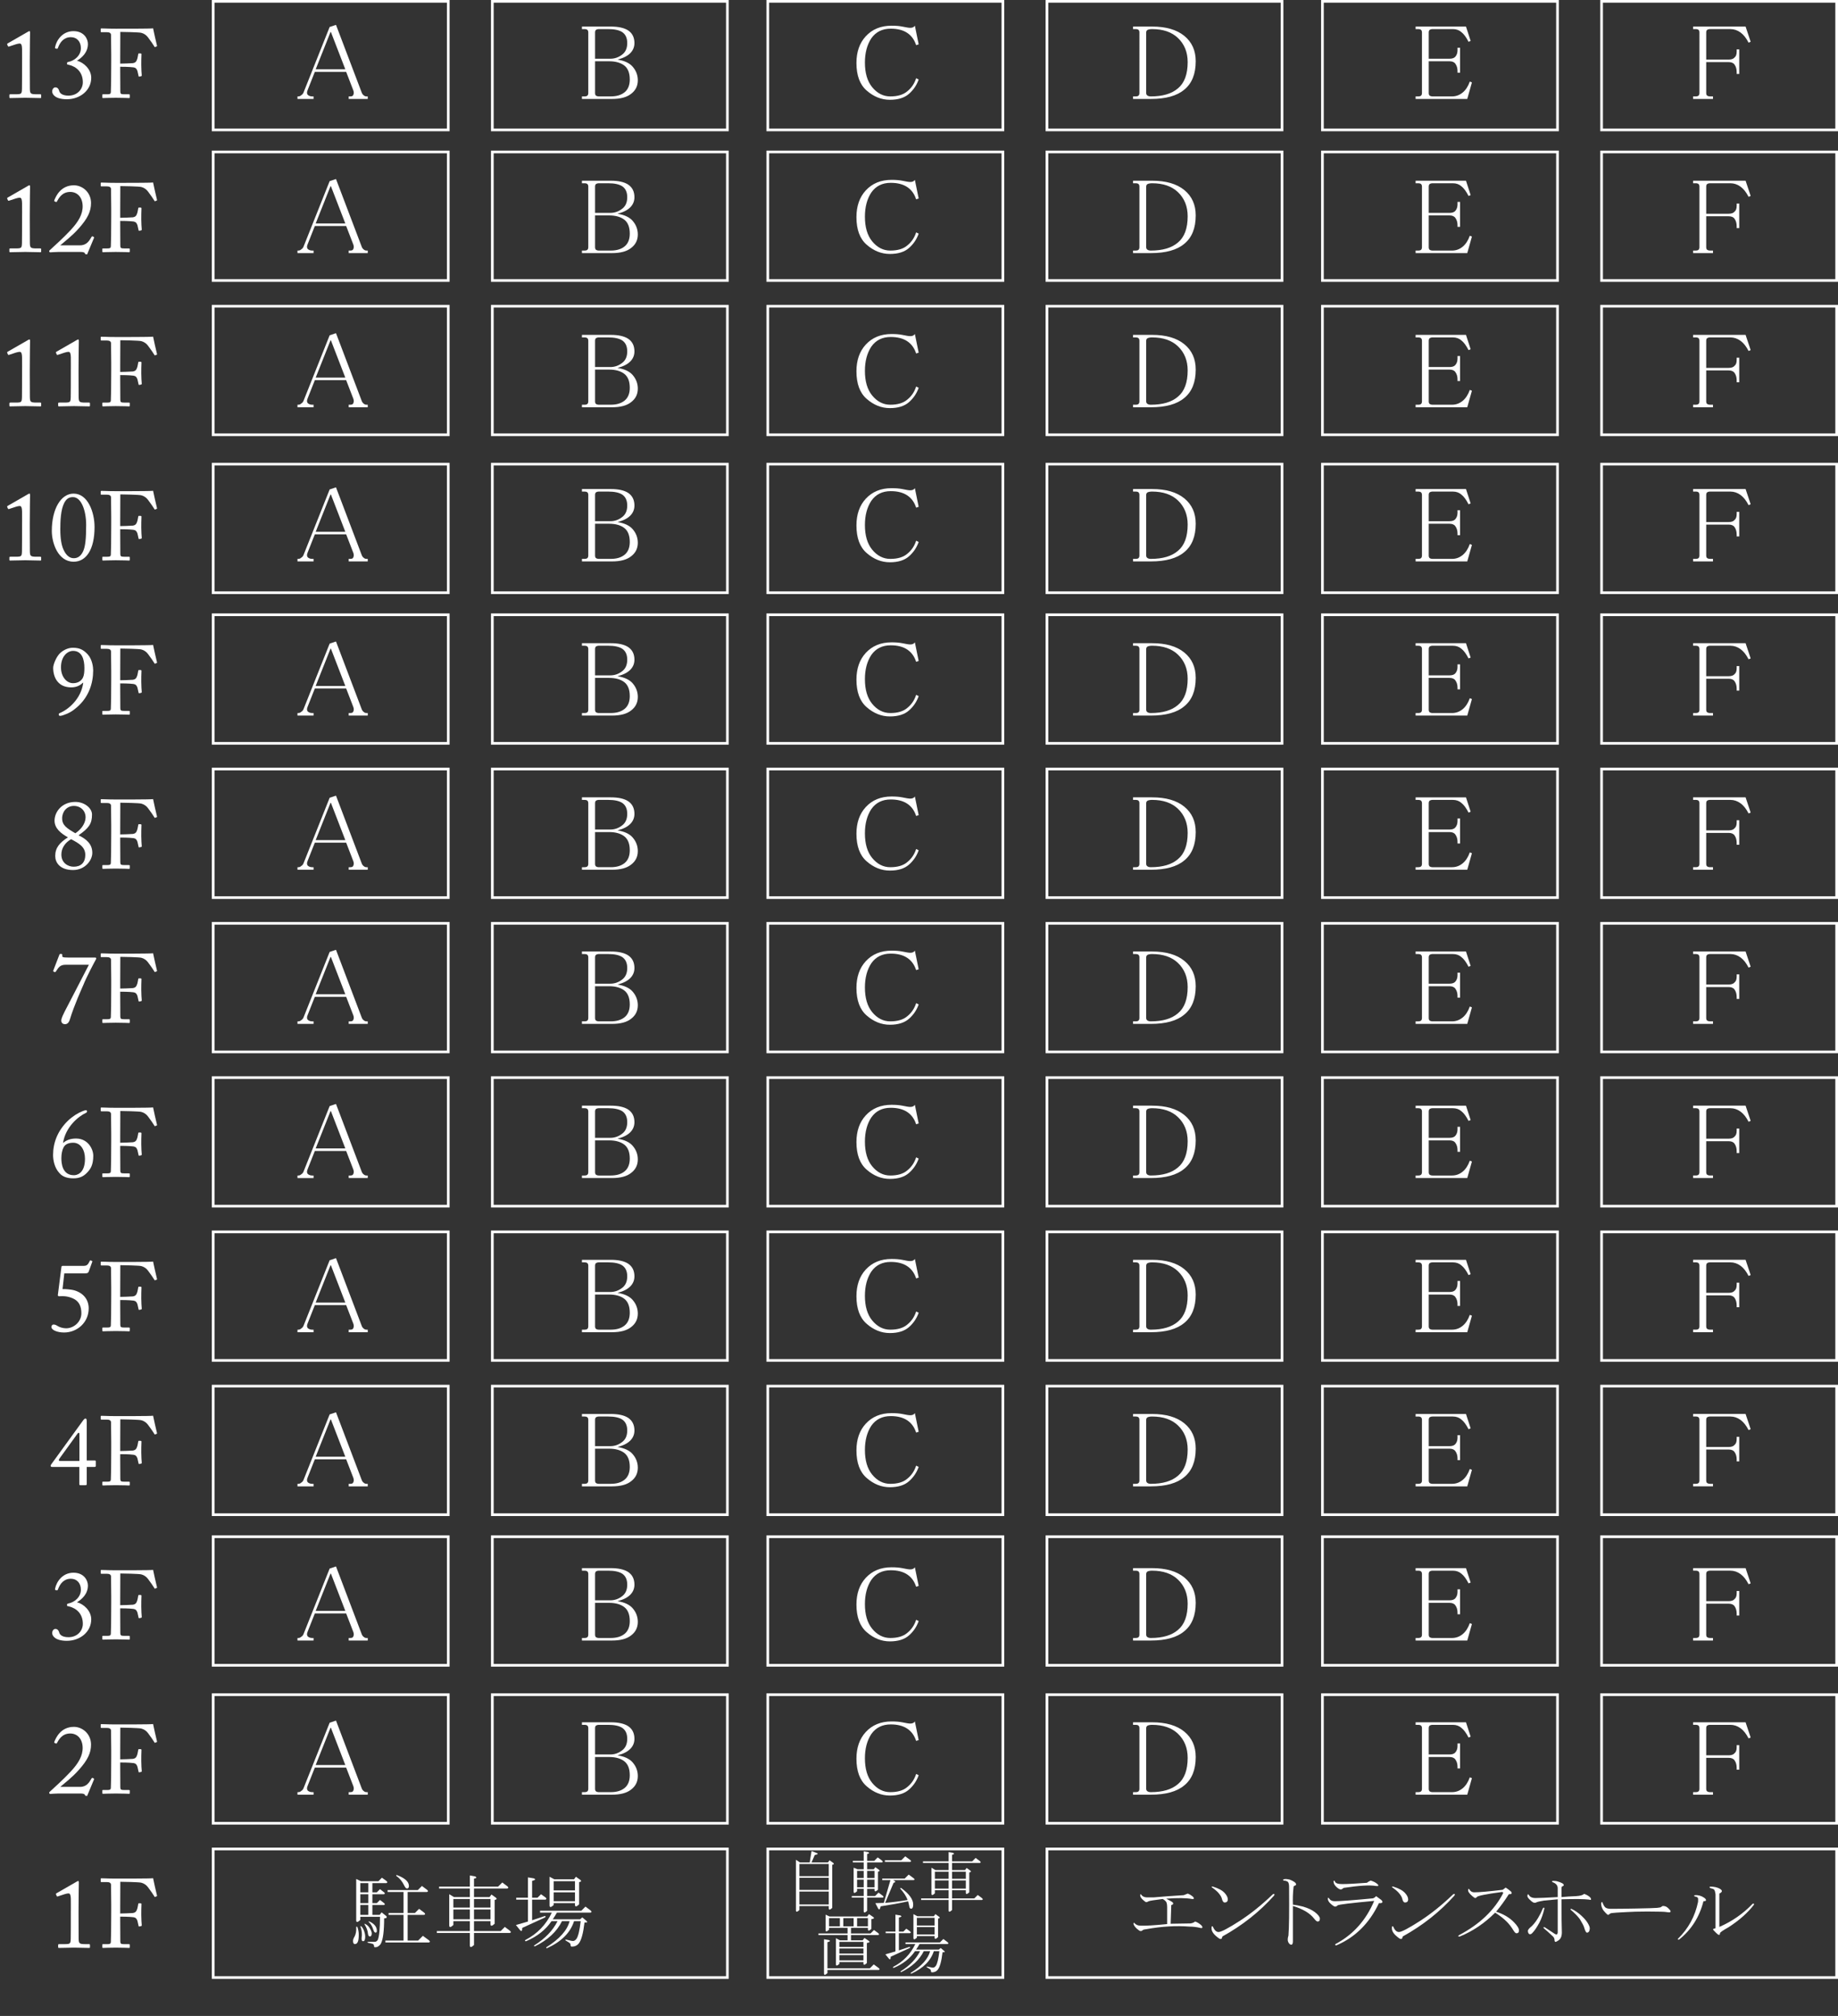 <?xml version="1.0" encoding="UTF-8"?>
<svg id="_レイヤー_2" data-name="レイヤー 2" xmlns="http://www.w3.org/2000/svg" width="500.402" height="548.829" viewBox="0 0 500.402 548.829">
  <rect x="0" y="0" width="500.402" height="548.829" fill="#333333" stroke="none"/>
  <defs>
    <style>
      .cls-1 {
        fill: #fff;
      }

      .cls-2 {
        stroke-width: .731px;
      }

      .cls-2, .cls-3, .cls-4, .cls-5, .cls-6, .cls-7, .cls-8, .cls-9, .cls-10, .cls-11, .cls-12, .cls-13, .cls-14, .cls-15, .cls-16, .cls-17, .cls-18, .cls-19, .cls-20, .cls-21, .cls-22, .cls-23, .cls-24, .cls-25, .cls-26, .cls-27, .cls-28, .cls-29, .cls-30, .cls-31, .cls-32, .cls-33, .cls-34, .cls-35, .cls-36, .cls-37, .cls-38, .cls-39, .cls-40, .cls-41, .cls-42, .cls-43, .cls-44, .cls-45, .cls-46, .cls-47, .cls-48, .cls-49, .cls-50, .cls-51, .cls-52, .cls-53, .cls-54, .cls-55, .cls-56, .cls-57 {
        fill: none;
        stroke: #fff;
      }

      .cls-3 {
        stroke-width: .729px;
      }

      .cls-4 {
        stroke-width: .729px;
      }

      .cls-5 {
        stroke-width: .729px;
      }

      .cls-6 {
        stroke-width: .729px;
      }

      .cls-7 {
        stroke-width: .729px;
      }

      .cls-8 {
        stroke-width: .729px;
      }

      .cls-9 {
        stroke-width: .729px;
      }

      .cls-10 {
        stroke-width: .729px;
      }

      .cls-11 {
        stroke-width: .729px;
      }

      .cls-12 {
        stroke-width: .729px;
      }

      .cls-13 {
        stroke-width: .729px;
      }

      .cls-14 {
        stroke-width: .729px;
      }

      .cls-15 {
        stroke-width: .729px;
      }

      .cls-16 {
        stroke-width: .729px;
      }

      .cls-17 {
        stroke-width: .729px;
      }

      .cls-18 {
        stroke-width: .729px;
      }

      .cls-19 {
        stroke-width: .729px;
      }

      .cls-20 {
        stroke-width: .729px;
      }

      .cls-21 {
        stroke-width: .729px;
      }

      .cls-22 {
        stroke-width: .729px;
      }

      .cls-23 {
        stroke-width: .729px;
      }

      .cls-24 {
        stroke-width: .729px;
      }

      .cls-25 {
        stroke-width: .729px;
      }

      .cls-26 {
        stroke-width: .729px;
      }

      .cls-27 {
        stroke-width: .729px;
      }

      .cls-28 {
        stroke-width: .729px;
      }

      .cls-29 {
        stroke-width: .729px;
      }

      .cls-30 {
        stroke-width: .729px;
      }

      .cls-31 {
        stroke-width: .729px;
      }

      .cls-32 {
        stroke-width: .729px;
      }

      .cls-33 {
        stroke-width: .729px;
      }

      .cls-34 {
        stroke-width: .729px;
      }

      .cls-35 {
        stroke-width: .729px;
      }

      .cls-36 {
        stroke-width: .729px;
      }

      .cls-37 {
        stroke-width: .729px;
      }

      .cls-38 {
        stroke-width: .729px;
      }

      .cls-39 {
        stroke-width: .729px;
      }

      .cls-40 {
        stroke-width: .729px;
      }

      .cls-41 {
        stroke-width: .729px;
      }

      .cls-42 {
        stroke-width: .729px;
      }

      .cls-43 {
        stroke-width: .729px;
      }

      .cls-44 {
        stroke-width: .729px;
      }

      .cls-45 {
        stroke-width: .729px;
      }

      .cls-46 {
        stroke-width: .729px;
      }

      .cls-47 {
        stroke-width: .729px;
      }

      .cls-48 {
        stroke-width: .729px;
      }

      .cls-49 {
        stroke-width: .729px;
      }

      .cls-50 {
        stroke-width: .729px;
      }

      .cls-51 {
        stroke-width: .729px;
      }

      .cls-52 {
        stroke-width: .729px;
      }

      .cls-53 {
        stroke-width: .729px;
      }

      .cls-54 {
        stroke-width: .729px;
      }

      .cls-55 {
        stroke-width: .729px;
      }

      .cls-56 {
        stroke-width: .729px;
      }

      .cls-57 {
        stroke-width: .73px;
      }
    </style>
  </defs>
  <g id="_レイヤー_1-2" data-name="レイヤー 1">
    <g>
      <path class="cls-1" d="M15.885,488.269c-.452,0-.93.026-1.328.053-.399.026-.717.053-.824.053-.133,0-.212,0-.292-.16-.08-.186-.053-.266.08-.398,1.249-1.169,3.586-3.214,5.711-5.499s3.347-4.33,3.268-6.642c-.08-2.364-1.514-3.772-3.427-3.746-2.258.027-3.108,1.78-3.56,2.577-.106.186-.186.212-.319.133l-.372-.16c-.08-.053-.106-.133,0-.372.425-1.036,1.727-3.984,5.313-3.984,2.231,0,4.649,1.833,4.649,4.834,0,2.258-.903,4.171-3.294,6.854-1.807,2.072-3.905,3.613-5.074,4.649h5.393c1.807,0,2.498-1.249,3.082-2.231.133-.239.212-.266.478-.133.212.106.319.212.212.372l-1.727,4.144c-.133.292.08.292-.398.292-.239,0-.239-.027-.346-.266-.159-.346-.664-.372-1.461-.372h-5.765Z"/>
      <path class="cls-1" d="M30.282,476.42c0-1.169-.053-4.915-.053-5.233,0-.505-.372-.771-1.089-.771h-1.541c-.106,0-.186-.053-.186-.159v-.717c0-.106.08-.16.186-.16.159,0,.478.027,1.089.027.611.026,1.515.053,2.79.053.452,0,9.776.027,10.201-.106.08.452.877,4.038,1.062,4.729.027.106,0,.159-.053.186l-.479.186c-.08.026-.133-.027-.212-.186-.239-.425-.93-1.408-1.7-2.444-.452-.611-1.089-1.063-1.859-1.249-.665-.159-4.888-.239-5.685-.239,0,.345-.027,5.685-.027,7.305v1.329c.372,0,3.162-.08,3.48-.133.584-.106.93-.345,1.169-1.169.08-.266.186-.824.266-1.302.027-.106.08-.186.186-.186l.531.027c.106,0,.16.08.16.186-.053.452-.053,2.657-.053,3.029,0,.956.08,2.231.133,2.763,0,.133-.053.186-.186.212l-.505.106c-.133.026-.159-.053-.186-.186-.027-.212-.213-1.009-.292-1.302-.186-.638-.505-.957-1.089-1.036-1.249-.159-3.188-.159-3.613-.159v.983c0,.797.027,5.26.027,5.658,0,.717.133.85,1.036.85h1.302c.16,0,.239.053.239.16v.664c0,.159-.053.212-.212.212-.266,0-1.329-.08-3.613-.08-2.072,0-3.082.08-3.48.08-.106,0-.159-.053-.159-.186v-.717c0-.106.08-.133.186-.133h1.195c.691,0,.903-.106.93-.584.053-.531.106-3.878.106-8.448v-1.859Z"/>
    </g>
    <g>
      <path class="cls-1" d="M14.211,444.6c0-.691.425-1.142.877-1.142.876,0,1.036,1.036,1.089,1.168.133.292.611,1.089,2.471,1.089,2.444,0,3.905-1.78,3.905-3.64,0-2.683-1.674-4.25-3.826-4.755-.478-.106-.478-.027-.478-.398,0-.266.08-.319.319-.372,1.7-.319,3.454-1.727,3.454-3.772,0-1.7-1.036-2.975-2.71-2.975-1.966,0-2.975,1.381-3.533,2.896-.08.212-.159.292-.266.266l-.478-.106c-.053-.026-.08-.159-.027-.398.372-1.833,1.993-4.303,4.995-4.303,2.896,0,3.932,2.125,3.932,3.48,0,2.285-1.594,3.719-2.976,4.569,1.807.452,3.879,2.311,3.879,4.649,0,3.427-3.055,5.844-6.642,5.844-3.135,0-3.985-1.328-3.985-2.099Z"/>
      <path class="cls-1" d="M30.282,434.452c0-1.169-.053-4.915-.053-5.233,0-.505-.372-.771-1.089-.771h-1.541c-.106,0-.186-.053-.186-.159v-.717c0-.106.08-.16.186-.16.159,0,.478.027,1.089.027.611.026,1.515.053,2.79.053.452,0,9.776.027,10.201-.106.08.452.877,4.038,1.062,4.729.027.106,0,.159-.053.186l-.479.186c-.08.026-.133-.027-.212-.186-.239-.425-.93-1.408-1.7-2.444-.452-.611-1.089-1.063-1.859-1.249-.665-.159-4.888-.239-5.685-.239,0,.345-.027,5.685-.027,7.305v1.329c.372,0,3.162-.08,3.48-.133.584-.106.93-.345,1.169-1.169.08-.266.186-.824.266-1.302.027-.106.08-.186.186-.186l.531.027c.106,0,.16.08.16.186-.053.452-.053,2.657-.053,3.029,0,.956.08,2.231.133,2.763,0,.133-.053.186-.186.212l-.505.106c-.133.026-.159-.053-.186-.186-.027-.212-.213-1.009-.292-1.302-.186-.638-.505-.957-1.089-1.036-1.249-.159-3.188-.159-3.613-.159v.983c0,.797.027,5.26.027,5.658,0,.717.133.85,1.036.85h1.302c.16,0,.239.053.239.16v.664c0,.159-.053.212-.212.212-.266,0-1.329-.08-3.613-.08-2.072,0-3.082.08-3.48.08-.106,0-.159-.053-.159-.186v-.717c0-.106.08-.133.186-.133h1.195c.691,0,.903-.106.93-.584.053-.531.106-3.878.106-8.448v-1.859Z"/>
    </g>
    <g>
      <path class="cls-1" d="M21.915,404.332c-.239,0-.319-.053-.319-.292v-4.676h-7.412c-.239,0-.398-.106-.398-.319,0-.159.08-.266.266-.531l8.634-11.901c.159-.212.372-.425.584-.425.239,0,.345.186.345.797v10.626h2.152c.186,0,.319.053.319.212v1.275c0,.159-.08.266-.425.266h-2.045v4.596c0,.292-.053.372-.372.372h-1.328ZM21.623,390.438c0-.425-.266-.505-.505-.16l-4.888,6.748c-.319.452-.292.717.186.717h5.207v-7.305Z"/>
      <path class="cls-1" d="M30.282,392.483c0-1.169-.053-4.915-.053-5.233,0-.505-.372-.771-1.089-.771h-1.541c-.106,0-.186-.053-.186-.159v-.717c0-.106.08-.16.186-.16.159,0,.478.027,1.089.027.611.026,1.515.053,2.79.053.452,0,9.776.027,10.201-.106.08.452.877,4.038,1.062,4.729.027.106,0,.16-.053.186l-.479.186c-.08.026-.133-.027-.212-.186-.239-.425-.93-1.408-1.7-2.444-.452-.611-1.089-1.063-1.859-1.249-.665-.159-4.888-.239-5.685-.239,0,.345-.027,5.685-.027,7.306v1.328c.372,0,3.162-.08,3.48-.133.584-.106.93-.346,1.169-1.169.08-.266.186-.824.266-1.302.027-.106.08-.186.186-.186l.531.027c.106,0,.16.08.16.186-.053.452-.053,2.657-.053,3.029,0,.956.08,2.231.133,2.763,0,.133-.053.186-.186.212l-.505.106c-.133.026-.159-.053-.186-.186-.027-.212-.213-1.009-.292-1.302-.186-.638-.505-.957-1.089-1.036-1.249-.159-3.188-.159-3.613-.159v.983c0,.797.027,5.26.027,5.658,0,.717.133.85,1.036.85h1.302c.16,0,.239.053.239.16v.664c0,.159-.053.212-.212.212-.266,0-1.329-.08-3.613-.08-2.072,0-3.082.08-3.48.08-.106,0-.159-.053-.159-.186v-.717c0-.106.08-.133.186-.133h1.195c.691,0,.903-.106.93-.584.053-.531.106-3.878.106-8.448v-1.859Z"/>
    </g>
    <g>
      <path class="cls-1" d="M17.027,350.942c.664-.053,2.444.133,3.029.292,2.603.69,4.091,2.55,4.091,4.941.027,3.799-3.082,6.588-6.694,6.588-1.966,0-3.454-.717-3.454-1.488,0-.372.239-.69.584-.69.478,0,.93.292,1.328.531s1.302.505,2.099.505c2.072,0,4.145-1.753,4.145-4.091,0-1.859-.611-3.321-2.338-4.064-1.435-.638-2.763-.638-3.454-.584-.159.026-.292.053-.478-.053-.133-.053-.16-.133-.133-.292l.956-7.492c.027-.319.08-.425.425-.425h5.685c.93,0,1.169-.452,1.621-1.329.08-.159.159-.186.319-.133.292.133.425.16.372.319l-.956,2.657c-.186.425-.319.531-1.143.531h-5.525l-.479,4.277Z"/>
      <path class="cls-1" d="M30.282,350.517c0-1.169-.053-4.915-.053-5.233,0-.505-.372-.771-1.089-.771h-1.541c-.106,0-.186-.053-.186-.159v-.717c0-.106.08-.16.186-.16.159,0,.478.027,1.089.027.611.026,1.515.053,2.79.053.452,0,9.776.027,10.201-.106.08.452.877,4.038,1.062,4.729.027.106,0,.159-.053.186l-.479.186c-.08.026-.133-.027-.212-.186-.239-.425-.93-1.408-1.7-2.444-.452-.611-1.089-1.063-1.859-1.249-.665-.159-4.888-.239-5.685-.239,0,.345-.027,5.685-.027,7.305v1.329c.372,0,3.162-.08,3.48-.133.584-.106.93-.345,1.169-1.169.08-.266.186-.824.266-1.302.027-.106.08-.186.186-.186l.531.027c.106,0,.16.08.16.186-.053.452-.053,2.657-.053,3.029,0,.956.08,2.231.133,2.763,0,.133-.053.186-.186.212l-.505.106c-.133.026-.159-.053-.186-.186-.027-.212-.213-1.009-.292-1.302-.186-.638-.505-.957-1.089-1.036-1.249-.159-3.188-.159-3.613-.159v.983c0,.797.027,5.26.027,5.658,0,.717.133.85,1.036.85h1.302c.16,0,.239.053.239.16v.664c0,.159-.053.212-.212.212-.266,0-1.329-.08-3.613-.08-2.072,0-3.082.08-3.48.08-.106,0-.159-.053-.159-.186v-.717c0-.106.08-.133.186-.133h1.195c.691,0,.903-.106.93-.584.053-.531.106-3.878.106-8.448v-1.859Z"/>
    </g>
    <g>
      <path class="cls-1" d="M16.15,319.334c-1.328-1.435-1.7-3.507-1.7-4.888,0-3.321,1.222-6.588,4.038-9.325,1.275-1.222,2.709-2.099,3.905-2.577.425-.186.797-.292.983-.292.16,0,.319.08.319.266,0,.212-.08.345-.239.425-2.125.957-5.632,3.878-6.296,8.235.85-.744,1.993-1.222,3.533-1.222,3.321,0,4.702,2.949,4.702,4.676,0,2.471-.717,3.613-1.647,4.569-.983,1.062-2.099,1.594-3.772,1.594-1.78,0-3.028-.505-3.825-1.461ZM23.137,315.455c0-2.364-1.169-4.356-3.214-4.356-1.567,0-2.312.638-2.63,1.302-.372.69-.584,1.78-.584,2.896,0,1.355.213,4.649,3.427,4.649.584,0,3.002-.292,3.002-4.49Z"/>
      <path class="cls-1" d="M30.282,308.548c0-1.169-.053-4.915-.053-5.233,0-.505-.372-.771-1.089-.771h-1.541c-.106,0-.186-.053-.186-.159v-.717c0-.106.08-.16.186-.16.159,0,.478.027,1.089.027.611.026,1.515.053,2.79.053.452,0,9.776.027,10.201-.106.08.452.877,4.038,1.062,4.729.027.106,0,.159-.053.186l-.479.186c-.08.026-.133-.027-.212-.186-.239-.425-.93-1.408-1.7-2.444-.452-.611-1.089-1.063-1.859-1.249-.665-.159-4.888-.239-5.685-.239,0,.345-.027,5.685-.027,7.305v1.329c.372,0,3.162-.08,3.48-.133.584-.106.93-.345,1.169-1.169.08-.266.186-.824.266-1.302.027-.106.08-.186.186-.186l.531.027c.106,0,.16.08.16.186-.053.452-.053,2.657-.053,3.029,0,.956.08,2.231.133,2.763,0,.133-.053.186-.186.212l-.505.106c-.133.026-.159-.053-.186-.186-.027-.212-.213-1.009-.292-1.302-.186-.638-.505-.957-1.089-1.036-1.249-.159-3.188-.159-3.613-.159v.983c0,.797.027,5.26.027,5.658,0,.717.133.85,1.036.85h1.302c.16,0,.239.053.239.16v.664c0,.159-.053.212-.212.212-.266,0-1.329-.08-3.613-.08-2.072,0-3.082.08-3.48.08-.106,0-.159-.053-.159-.186v-.717c0-.106.08-.133.186-.133h1.195c.691,0,.903-.106.93-.584.053-.531.106-3.878.106-8.448v-1.859Z"/>
    </g>
    <g>
      <path class="cls-1" d="M25.926,260.683c.133,0,.266.08.266.239,0,.133-.026.213-.186.479-.16.266-2.312,4.25-3.374,6.88-.266.611-2.497,5.525-3.586,9.191-.319,1.089-.85,1.355-1.328,1.355-.664,0-1.036-.398-1.036-.983,0-.664.584-1.753.93-2.471.452-.903,5.074-9.723,6.588-12.725h-6.296c-1.594,0-1.939.717-2.71,1.859-.133.186-.319.16-.504.053-.239-.133-.239-.159-.16-.398l1.647-4.277c.08-.159.106-.186.425-.186.292,0,.398.08.345.478-.053.372.159.505,1.514.505h7.465Z"/>
      <path class="cls-1" d="M30.282,266.58c0-1.169-.053-4.915-.053-5.233,0-.505-.372-.771-1.089-.771h-1.541c-.106,0-.186-.053-.186-.159v-.717c0-.106.08-.16.186-.16.159,0,.478.027,1.089.027.611.026,1.515.053,2.79.053.452,0,9.776.027,10.201-.106.08.452.877,4.038,1.062,4.729.027.106,0,.16-.053.186l-.479.186c-.08.026-.133-.027-.212-.186-.239-.425-.93-1.408-1.7-2.444-.452-.611-1.089-1.063-1.859-1.249-.665-.159-4.888-.239-5.685-.239,0,.345-.027,5.685-.027,7.306v1.328c.372,0,3.162-.08,3.48-.133.584-.106.93-.346,1.169-1.169.08-.266.186-.824.266-1.302.027-.106.08-.186.186-.186l.531.027c.106,0,.16.08.16.186-.053.452-.053,2.657-.053,3.029,0,.956.08,2.231.133,2.763,0,.133-.053.186-.186.212l-.505.106c-.133.026-.159-.053-.186-.186-.027-.212-.213-1.009-.292-1.302-.186-.638-.505-.957-1.089-1.036-1.249-.159-3.188-.159-3.613-.159v.983c0,.797.027,5.26.027,5.658,0,.717.133.85,1.036.85h1.302c.16,0,.239.053.239.16v.664c0,.159-.053.212-.212.212-.266,0-1.329-.08-3.613-.08-2.072,0-3.082.08-3.48.08-.106,0-.159-.053-.159-.186v-.717c0-.106.08-.133.186-.133h1.195c.691,0,.903-.106.93-.584.053-.531.106-3.878.106-8.448v-1.859Z"/>
    </g>
    <g>
      <path class="cls-1" d="M15.035,233.062c0-2.285,1.195-3.64,3.454-5.101-1.993-1.116-3.64-2.497-3.64-4.542,0-2.312,1.913-5.101,5.685-5.101,2.444,0,4.516,1.673,4.516,3.427,0,2.524-.85,3.692-3.666,5.658,2.125,1.01,3.746,2.365,3.746,4.782,0,2.072-2.019,4.675-5.233,4.675-3.639,0-4.861-2.099-4.861-3.799ZM23.217,232.716c0-2.152-1.753-3.135-3.852-4.25-1.7.956-2.657,2.497-2.657,4.17,0,2.312,1.807,3.321,3.348,3.321,1.913,0,3.161-1.036,3.161-3.241ZM16.921,222.781c0,1.913,1.249,2.683,3.586,4.064,1.302-.824,2.684-2.391,2.79-4.171.08-1.939-1.355-3.268-3.188-3.268-1.886,0-3.188,1.514-3.188,3.374Z"/>
      <path class="cls-1" d="M30.282,224.614c0-1.169-.053-4.915-.053-5.233,0-.505-.372-.771-1.089-.771h-1.541c-.106,0-.186-.053-.186-.159v-.717c0-.106.08-.16.186-.16.159,0,.478.027,1.089.027.611.026,1.515.053,2.79.053.452,0,9.776.027,10.201-.106.08.452.877,4.038,1.062,4.729.027.106,0,.159-.053.186l-.479.186c-.08.026-.133-.027-.212-.186-.239-.425-.93-1.408-1.7-2.444-.452-.611-1.089-1.063-1.859-1.249-.665-.159-4.888-.239-5.685-.239,0,.345-.027,5.685-.027,7.305v1.329c.372,0,3.162-.08,3.48-.133.584-.106.93-.345,1.169-1.169.08-.266.186-.824.266-1.302.027-.106.08-.186.186-.186l.531.027c.106,0,.16.08.16.186-.053.452-.053,2.657-.053,3.029,0,.956.08,2.231.133,2.763,0,.133-.053.186-.186.212l-.505.106c-.133.026-.159-.053-.186-.186-.027-.212-.213-1.009-.292-1.302-.186-.638-.505-.957-1.089-1.036-1.249-.159-3.188-.159-3.613-.159v.983c0,.797.027,5.26.027,5.658,0,.717.133.85,1.036.85h1.302c.16,0,.239.053.239.16v.664c0,.159-.053.212-.212.212-.266,0-1.329-.08-3.613-.08-2.072,0-3.082.08-3.48.08-.106,0-.159-.053-.159-.186v-.717c0-.106.08-.133.186-.133h1.195c.691,0,.903-.106.93-.584.053-.531.106-3.878.106-8.448v-1.859Z"/>
    </g>
    <g>
      <path class="cls-1" d="M23.934,178.208c1.195,1.355,1.435,3.454,1.435,4.277,0,3.56-1.195,7.226-4.33,9.989-1.329,1.169-2.365,1.753-3.826,2.231-.266.08-.638.186-.823.186-.213,0-.399-.106-.399-.372,0-.186.106-.318.239-.372,2.311-.93,5.844-3.826,6.429-8.262l-.026-.053c-.717.664-1.674,1.301-3.241,1.301-3.666,0-4.915-2.789-4.915-5.313,0-1.009.957-3.214,1.966-4.091,1.036-.903,2.258-1.381,3.374-1.381,1.886,0,2.922.558,4.118,1.859ZM16.602,181.688c0,2.497,1.488,4.304,3.294,4.304,1.541,0,2.338-.824,2.683-1.514.319-.664.398-1.541.398-2.63,0-2.338-.664-4.649-3.082-4.649-1.567,0-3.294,1.514-3.294,4.489Z"/>
      <path class="cls-1" d="M30.282,182.645c0-1.169-.053-4.915-.053-5.233,0-.505-.372-.771-1.089-.771h-1.541c-.106,0-.186-.053-.186-.159v-.717c0-.106.08-.16.186-.16.159,0,.478.027,1.089.027.611.026,1.515.053,2.79.053.452,0,9.776.027,10.201-.106.08.452.877,4.038,1.062,4.729.027.106,0,.159-.053.186l-.479.186c-.08.026-.133-.027-.212-.186-.239-.425-.93-1.408-1.7-2.444-.452-.611-1.089-1.063-1.859-1.249-.665-.159-4.888-.239-5.685-.239,0,.345-.027,5.685-.027,7.305v1.329c.372,0,3.162-.08,3.48-.133.584-.106.93-.345,1.169-1.169.08-.266.186-.824.266-1.302.027-.106.08-.186.186-.186l.531.027c.106,0,.16.08.16.186-.053.452-.053,2.657-.053,3.029,0,.956.08,2.231.133,2.763,0,.133-.053.186-.186.212l-.505.106c-.133.026-.159-.053-.186-.186-.027-.212-.213-1.009-.292-1.302-.186-.638-.505-.957-1.089-1.036-1.249-.159-3.188-.159-3.613-.159v.983c0,.797.027,5.26.027,5.658,0,.717.133.85,1.036.85h1.302c.16,0,.239.053.239.16v.664c0,.159-.053.212-.212.212-.266,0-1.329-.08-3.613-.08-2.072,0-3.082.08-3.48.08-.106,0-.159-.053-.159-.186v-.717c0-.106.08-.133.186-.133h1.195c.691,0,.903-.106.93-.584.053-.531.106-3.878.106-8.448v-1.859Z"/>
    </g>
    <g>
      <path class="cls-1" d="M6.004,142.935c0-.345.026-1.594,0-3.692-.027-.903-.133-1.488-.638-1.488-.239,0-.638.08-1.062.212l-1.86.611c-.106.026-.212.026-.266-.08l-.212-.479c-.053-.106-.026-.212.159-.319l5.5-3.161c.133-.08.239-.159.372-.159.16,0,.186.159.186.372,0,.239-.08,4.41-.08,7.837v1.116c0,.319.026,5.951.026,6.296.027,1.382.133,1.567,1.86,1.567h.956c.186,0,.266.08.266.213v.611c0,.159-.053.212-.239.212-.239,0-3.852-.08-4.091-.08s-3.985.08-4.118.08-.212-.053-.212-.212v-.664c0-.133.159-.16.372-.16h1.222c1.727,0,1.78-.08,1.833-1.487.027-.346.027-5.712.027-6.19v-.957Z"/>
      <path class="cls-1" d="M14.105,144.555c0-6.083,2.523-10.174,5.924-10.174,3.905,0,5.712,5.074,5.712,9.112,0,6.083-2.258,9.431-5.685,9.431-4.304,0-5.951-5.154-5.951-8.368ZM22.632,150.081c.584-1.275.824-3.294.824-7.173,0-3.905-1.329-7.571-3.586-7.571-1.036,0-1.78.398-2.391,1.594-.956,1.859-1.062,4.968-1.062,7.172,0,2.524.319,4.383.903,5.605.823,1.753,1.833,2.258,2.763,2.258.824,0,1.833-.318,2.55-1.886Z"/>
      <path class="cls-1" d="M30.282,140.677c0-1.169-.053-4.915-.053-5.233,0-.505-.372-.771-1.089-.771h-1.541c-.106,0-.186-.053-.186-.159v-.717c0-.106.08-.16.186-.16.159,0,.478.027,1.089.027.611.026,1.515.053,2.79.053.452,0,9.776.027,10.201-.106.08.452.877,4.038,1.062,4.729.027.106,0,.16-.053.186l-.479.186c-.08.026-.133-.027-.212-.186-.239-.425-.93-1.408-1.7-2.444-.452-.611-1.089-1.063-1.859-1.249-.665-.159-4.888-.239-5.685-.239,0,.345-.027,5.685-.027,7.306v1.328c.372,0,3.162-.08,3.48-.133.584-.106.93-.346,1.169-1.169.08-.266.186-.824.266-1.302.027-.106.08-.186.186-.186l.531.027c.106,0,.16.08.16.186-.053.452-.053,2.657-.053,3.029,0,.956.08,2.231.133,2.763,0,.133-.053.186-.186.212l-.505.106c-.133.026-.159-.053-.186-.186-.027-.212-.213-1.009-.292-1.302-.186-.638-.505-.957-1.089-1.036-1.249-.159-3.188-.159-3.613-.159v.983c0,.797.027,5.26.027,5.658,0,.717.133.85,1.036.85h1.302c.16,0,.239.053.239.16v.664c0,.159-.053.212-.212.212-.266,0-1.329-.08-3.613-.08-2.072,0-3.082.08-3.48.08-.106,0-.159-.053-.159-.186v-.717c0-.106.08-.133.186-.133h1.195c.691,0,.903-.106.93-.584.053-.531.106-3.878.106-8.448v-1.859Z"/>
    </g>
    <g>
      <path class="cls-1" d="M6.004,100.968c0-.345.026-1.594,0-3.692-.027-.903-.133-1.488-.638-1.488-.239,0-.638.08-1.062.212l-1.86.611c-.106.026-.212.026-.266-.08l-.212-.478c-.053-.106-.026-.212.159-.319l5.5-3.161c.133-.08.239-.159.372-.159.16,0,.186.159.186.372,0,.239-.08,4.41-.08,7.837v1.116c0,.319.026,5.951.026,6.296.027,1.382.133,1.567,1.86,1.567h.956c.186,0,.266.08.266.213v.611c0,.159-.053.212-.239.212-.239,0-3.852-.08-4.091-.08s-3.985.08-4.118.08-.212-.053-.212-.212v-.664c0-.133.159-.16.372-.16h1.222c1.727,0,1.78-.08,1.833-1.487.027-.346.027-5.712.027-6.19v-.957Z"/>
      <path class="cls-1" d="M19.285,100.968c0-.345.026-1.594,0-3.692-.027-.903-.133-1.488-.638-1.488-.239,0-.638.08-1.062.212l-1.86.611c-.106.026-.212.026-.266-.08l-.212-.478c-.053-.106-.026-.212.159-.319l5.5-3.161c.133-.08.239-.159.372-.159.16,0,.186.159.186.372,0,.239-.08,4.41-.08,7.837v1.116c0,.319.026,5.951.026,6.296.027,1.382.133,1.567,1.86,1.567h.956c.186,0,.266.08.266.213v.611c0,.159-.053.212-.239.212-.239,0-3.852-.08-4.091-.08s-3.985.08-4.118.08-.212-.053-.212-.212v-.664c0-.133.159-.16.372-.16h1.222c1.727,0,1.78-.08,1.833-1.487.027-.346.027-5.712.027-6.19v-.957Z"/>
      <path class="cls-1" d="M30.282,98.71c0-1.169-.053-4.915-.053-5.233,0-.505-.372-.771-1.089-.771h-1.541c-.106,0-.186-.053-.186-.159v-.717c0-.106.08-.16.186-.16.159,0,.478.027,1.089.027.611.026,1.515.053,2.79.053.452,0,9.776.027,10.201-.106.08.452.877,4.038,1.062,4.729.027.106,0,.159-.053.186l-.479.186c-.08.026-.133-.027-.212-.186-.239-.425-.93-1.408-1.7-2.444-.452-.611-1.089-1.063-1.859-1.249-.665-.159-4.888-.239-5.685-.239,0,.345-.027,5.685-.027,7.305v1.329c.372,0,3.162-.08,3.48-.133.584-.106.93-.345,1.169-1.169.08-.266.186-.824.266-1.302.027-.106.08-.186.186-.186l.531.027c.106,0,.16.08.16.186-.053.452-.053,2.657-.053,3.029,0,.956.08,2.231.133,2.763,0,.133-.053.186-.186.212l-.505.106c-.133.026-.159-.053-.186-.186-.027-.212-.213-1.009-.292-1.302-.186-.638-.505-.957-1.089-1.036-1.249-.159-3.188-.159-3.613-.159v.983c0,.797.027,5.26.027,5.658,0,.717.133.85,1.036.85h1.302c.16,0,.239.053.239.16v.664c0,.159-.053.212-.212.212-.266,0-1.329-.08-3.613-.08-2.072,0-3.082.08-3.48.08-.106,0-.159-.053-.159-.186v-.717c0-.106.08-.133.186-.133h1.195c.691,0,.903-.106.93-.584.053-.531.106-3.878.106-8.448v-1.859Z"/>
    </g>
    <g>
      <path class="cls-1" d="M19.285,520.645c0-.345.026-1.594,0-3.692-.027-.903-.133-1.488-.638-1.488-.239,0-.638.08-1.062.212l-1.86.611c-.106.026-.212.026-.266-.08l-.212-.479c-.053-.106-.026-.212.159-.319l5.5-3.161c.133-.08.239-.159.372-.159.16,0,.186.159.186.372,0,.239-.08,4.41-.08,7.837v1.116c0,.319.026,5.951.026,6.296.027,1.382.133,1.567,1.86,1.567h.956c.186,0,.266.08.266.213v.611c0,.159-.053.212-.239.212-.239,0-3.852-.08-4.091-.08s-3.985.08-4.118.08-.212-.053-.212-.212v-.664c0-.133.159-.16.372-.16h1.222c1.727,0,1.78-.08,1.833-1.487.027-.346.027-5.712.027-6.19v-.957Z"/>
      <path class="cls-1" d="M30.282,518.387c0-1.169-.053-4.915-.053-5.233,0-.505-.372-.771-1.089-.771h-1.541c-.106,0-.186-.053-.186-.159v-.717c0-.106.08-.16.186-.16.159,0,.478.027,1.089.027.611.026,1.515.053,2.79.053.452,0,9.776.027,10.201-.106.08.452.877,4.038,1.062,4.729.027.106,0,.16-.053.186l-.479.186c-.08.026-.133-.027-.212-.186-.239-.425-.93-1.408-1.7-2.444-.452-.611-1.089-1.063-1.859-1.249-.665-.159-4.888-.239-5.685-.239,0,.345-.027,5.685-.027,7.306v1.328c.372,0,3.162-.08,3.48-.133.584-.106.93-.346,1.169-1.169.08-.266.186-.824.266-1.302.027-.106.08-.186.186-.186l.531.027c.106,0,.16.08.16.186-.053.452-.053,2.657-.053,3.029,0,.956.08,2.231.133,2.763,0,.133-.053.186-.186.212l-.505.106c-.133.026-.159-.053-.186-.186-.027-.212-.213-1.009-.292-1.302-.186-.638-.505-.957-1.089-1.036-1.249-.159-3.188-.159-3.613-.159v.983c0,.797.027,5.26.027,5.658,0,.717.133.85,1.036.85h1.302c.16,0,.239.053.239.16v.664c0,.159-.053.212-.212.212-.266,0-1.329-.08-3.613-.08-2.072,0-3.082.08-3.48.08-.106,0-.159-.053-.159-.186v-.717c0-.106.08-.133.186-.133h1.195c.691,0,.903-.106.93-.584.053-.531.106-3.878.106-8.448v-1.859Z"/>
    </g>
    <rect class="cls-7" x="209.037" y="503.365" width="64" height="35"/>
    <g>
      <path class="cls-1" d="M6.004,59c0-.345.026-1.594,0-3.692-.027-.903-.133-1.488-.638-1.488-.239,0-.638.08-1.062.212l-1.86.611c-.106.026-.212.026-.266-.08l-.212-.478c-.053-.106-.026-.212.159-.319l5.5-3.161c.133-.08.239-.159.372-.159.16,0,.186.159.186.372,0,.239-.08,4.41-.08,7.837v1.116c0,.319.026,5.951.026,6.296.027,1.382.133,1.567,1.86,1.567h.956c.186,0,.266.08.266.213v.611c0,.159-.053.212-.239.212-.239,0-3.852-.08-4.091-.08s-3.985.08-4.118.08-.212-.053-.212-.212v-.664c0-.133.159-.16.372-.16h1.222c1.727,0,1.78-.08,1.833-1.487.027-.346.027-5.712.027-6.19v-.957Z"/>
      <path class="cls-1" d="M15.885,68.59c-.452,0-.93.026-1.328.053-.399.026-.717.053-.824.053-.133,0-.212,0-.292-.16-.08-.186-.053-.266.08-.398,1.249-1.169,3.586-3.214,5.711-5.499s3.347-4.33,3.268-6.642c-.08-2.364-1.514-3.772-3.427-3.746-2.258.027-3.108,1.78-3.56,2.577-.106.186-.186.212-.319.133l-.372-.16c-.08-.053-.106-.133,0-.372.425-1.036,1.727-3.984,5.313-3.984,2.231,0,4.649,1.833,4.649,4.834,0,2.258-.903,4.171-3.294,6.854-1.807,2.072-3.905,3.613-5.074,4.649h5.393c1.807,0,2.498-1.249,3.082-2.231.133-.239.212-.266.478-.133.212.106.319.212.212.372l-1.727,4.144c-.133.292.08.292-.398.292-.239,0-.239-.027-.346-.266-.159-.346-.664-.372-1.461-.372h-5.765Z"/>
      <path class="cls-1" d="M30.282,56.742c0-1.169-.053-4.915-.053-5.233,0-.505-.372-.771-1.089-.771h-1.541c-.106,0-.186-.053-.186-.159v-.717c0-.106.08-.16.186-.16.159,0,.478.027,1.089.027.611.026,1.515.053,2.79.053.452,0,9.776.027,10.201-.106.08.452.877,4.038,1.062,4.729.027.106,0,.159-.053.186l-.479.186c-.08.026-.133-.027-.212-.186-.239-.425-.93-1.408-1.7-2.444-.452-.611-1.089-1.063-1.859-1.249-.665-.159-4.888-.239-5.685-.239,0,.345-.027,5.685-.027,7.305v1.329c.372,0,3.162-.08,3.48-.133.584-.106.93-.345,1.169-1.169.08-.266.186-.824.266-1.302.027-.106.08-.186.186-.186l.531.027c.106,0,.16.08.16.186-.053.452-.053,2.657-.053,3.029,0,.956.08,2.231.133,2.763,0,.133-.053.186-.186.212l-.505.106c-.133.026-.159-.053-.186-.186-.027-.212-.213-1.009-.292-1.302-.186-.638-.505-.957-1.089-1.036-1.249-.159-3.188-.159-3.613-.159v.983c0,.797.027,5.26.027,5.658,0,.717.133.85,1.036.85h1.302c.16,0,.239.053.239.16v.664c0,.159-.053.212-.212.212-.266,0-1.329-.08-3.613-.08-2.072,0-3.082.08-3.48.08-.106,0-.159-.053-.159-.186v-.717c0-.106.08-.133.186-.133h1.195c.691,0,.903-.106.93-.584.053-.531.106-3.878.106-8.448v-1.859Z"/>
    </g>
    <g>
      <path class="cls-1" d="M6.004,17.031c0-.345.026-1.594,0-3.692-.027-.903-.133-1.488-.638-1.488-.239,0-.638.08-1.062.212l-1.86.611c-.106.026-.212.026-.266-.08l-.212-.479c-.053-.106-.026-.212.159-.319l5.5-3.161c.133-.08.239-.159.372-.159.16,0,.186.159.186.372,0,.239-.08,4.41-.08,7.837v1.116c0,.319.026,5.951.026,6.296.027,1.382.133,1.567,1.86,1.567h.956c.186,0,.266.08.266.213v.611c0,.159-.053.212-.239.212-.239,0-3.852-.08-4.091-.08s-3.985.08-4.118.08-.212-.053-.212-.212v-.664c0-.133.159-.16.372-.16h1.222c1.727,0,1.78-.08,1.833-1.487.027-.346.027-5.712.027-6.19v-.957Z"/>
      <path class="cls-1" d="M14.211,24.921c0-.691.425-1.142.877-1.142.876,0,1.036,1.036,1.089,1.168.133.292.611,1.089,2.471,1.089,2.444,0,3.905-1.78,3.905-3.64,0-2.683-1.674-4.25-3.826-4.755-.478-.106-.478-.027-.478-.398,0-.266.08-.319.319-.372,1.7-.319,3.454-1.727,3.454-3.772,0-1.7-1.036-2.975-2.71-2.975-1.966,0-2.975,1.381-3.533,2.896-.08.212-.159.292-.266.266l-.478-.106c-.053-.026-.08-.159-.027-.398.372-1.833,1.993-4.303,4.995-4.303,2.896,0,3.932,2.125,3.932,3.48,0,2.285-1.594,3.719-2.976,4.569,1.807.452,3.879,2.311,3.879,4.649,0,3.427-3.055,5.844-6.642,5.844-3.135,0-3.985-1.328-3.985-2.099Z"/>
      <path class="cls-1" d="M30.282,14.773c0-1.169-.053-4.915-.053-5.233,0-.505-.372-.771-1.089-.771h-1.541c-.106,0-.186-.053-.186-.159v-.717c0-.106.08-.16.186-.16.159,0,.478.027,1.089.027.611.026,1.515.053,2.79.053.452,0,9.776.027,10.201-.106.08.452.877,4.038,1.062,4.729.027.106,0,.16-.053.186l-.479.186c-.08.026-.133-.027-.212-.186-.239-.425-.93-1.408-1.7-2.444-.452-.611-1.089-1.063-1.859-1.249-.665-.159-4.888-.239-5.685-.239,0,.345-.027,5.685-.027,7.306v1.328c.372,0,3.162-.08,3.48-.133.584-.106.93-.346,1.169-1.169.08-.266.186-.824.266-1.302.027-.106.08-.186.186-.186l.531.027c.106,0,.16.08.16.186-.053.452-.053,2.657-.053,3.029,0,.956.08,2.231.133,2.763,0,.133-.053.186-.186.212l-.505.106c-.133.026-.159-.053-.186-.186-.027-.212-.213-1.009-.292-1.302-.186-.638-.505-.957-1.089-1.036-1.249-.159-3.188-.159-3.613-.159v.983c0,.797.027,5.26.027,5.658,0,.717.133.85,1.036.85h1.302c.16,0,.239.053.239.16v.664c0,.159-.053.212-.212.212-.266,0-1.329-.08-3.613-.08-2.072,0-3.082.08-3.48.08-.106,0-.159-.053-.159-.186v-.717c0-.106.08-.133.186-.133h1.195c.691,0,.903-.106.93-.584.053-.531.106-3.878.106-8.448v-1.859Z"/>
    </g>
    <rect class="cls-57" x="285.037" y="503.365" width="215" height="35"/>
    <g>
      <rect class="cls-53" x="58.037" y="461.365" width="64" height="35"/>
      <rect class="cls-52" x="134.037" y="461.365" width="64" height="35"/>
      <rect class="cls-6" x="209.037" y="461.365" width="64" height="35"/>
      <rect class="cls-54" x="58.037" y="418.365" width="64" height="35"/>
      <rect class="cls-55" x="134.037" y="418.365" width="64" height="35"/>
      <rect class="cls-5" x="209.037" y="418.365" width="64" height="35"/>
      <rect class="cls-56" x="58.037" y="377.365" width="64" height="35"/>
      <rect class="cls-49" x="134.037" y="377.365" width="64" height="35"/>
      <rect class="cls-7" x="209.037" y="377.365" width="64" height="35"/>
      <rect class="cls-51" x="58.037" y="335.365" width="64" height="35"/>
      <rect class="cls-50" x="134.037" y="335.365" width="64" height="35"/>
      <rect class="cls-8" x="209.037" y="335.365" width="64" height="35"/>
      <rect class="cls-51" x="58.037" y="293.365" width="64" height="35"/>
      <rect class="cls-50" x="134.037" y="293.365" width="64" height="35"/>
      <rect class="cls-8" x="209.037" y="293.365" width="64" height="35"/>
      <rect class="cls-10" x="58.037" y="251.365" width="64" height="35"/>
      <rect class="cls-9" x="134.037" y="251.365" width="64" height="35"/>
      <rect class="cls-45" x="209.037" y="251.365" width="64" height="35"/>
      <rect class="cls-32" x="58.037" y="209.365" width="64" height="35"/>
      <rect class="cls-36" x="134.037" y="209.365" width="64" height="35"/>
      <rect class="cls-12" x="209.037" y="209.365" width="64" height="35"/>
      <rect class="cls-32" x="58.037" y="167.365" width="64" height="35"/>
      <rect class="cls-36" x="134.037" y="167.365" width="64" height="35"/>
      <rect class="cls-12" x="209.037" y="167.365" width="64" height="35"/>
      <rect class="cls-34" x="58.037" y="126.365" width="64" height="35"/>
      <rect class="cls-30" x="134.037" y="126.365" width="64" height="35"/>
      <rect class="cls-13" x="209.037" y="126.365" width="64" height="35"/>
      <rect class="cls-4" x="58.037" y="83.365" width="64" height="35"/>
      <rect class="cls-3" x="134.037" y="83.365" width="64" height="35"/>
      <rect class="cls-40" x="209.037" y="83.365" width="64" height="35"/>
      <rect class="cls-32" x="58.037" y="41.365" width="64" height="35"/>
      <rect class="cls-36" x="134.037" y="41.365" width="64" height="35"/>
      <rect class="cls-12" x="209.037" y="41.365" width="64" height="35"/>
      <rect class="cls-33" x="58.037" y=".365" width="64" height="35"/>
      <rect class="cls-26" x="134.037" y=".365" width="64" height="35"/>
      <rect class="cls-14" x="209.037" y=".365" width="64" height="35"/>
      <rect class="cls-31" x="285.037" y="461.365" width="64" height="35"/>
      <rect class="cls-25" x="285.037" y="418.365" width="64" height="35"/>
      <rect class="cls-23" x="285.037" y="377.365" width="64" height="35"/>
      <rect class="cls-35" x="285.037" y="335.365" width="64" height="35"/>
      <rect class="cls-35" x="285.037" y="293.365" width="64" height="35"/>
      <rect class="cls-21" x="285.037" y="251.365" width="64" height="35"/>
      <rect class="cls-18" x="285.037" y="209.365" width="64" height="35"/>
      <rect class="cls-18" x="285.037" y="167.365" width="64" height="35"/>
      <rect class="cls-15" x="285.037" y="126.365" width="64" height="35"/>
      <rect class="cls-48" x="285.037" y="83.365" width="64" height="35"/>
      <rect class="cls-18" x="285.037" y="41.365" width="64" height="35"/>
      <rect class="cls-16" x="285.037" y=".365" width="64" height="35"/>
      <rect class="cls-44" x="360.037" y="461.365" width="64" height="35"/>
      <rect class="cls-43" x="360.037" y="418.365" width="64" height="35"/>
      <rect class="cls-41" x="360.037" y="377.365" width="64" height="35"/>
      <rect class="cls-42" x="360.037" y="335.365" width="64" height="35"/>
      <rect class="cls-42" x="360.037" y="293.365" width="64" height="35"/>
      <rect class="cls-11" x="360.037" y="251.365" width="64" height="35"/>
      <rect class="cls-37" x="360.037" y="209.365" width="64" height="35"/>
      <rect class="cls-37" x="360.037" y="167.365" width="64" height="35"/>
      <rect class="cls-38" x="360.037" y="126.365" width="64" height="35"/>
      <rect class="cls-46" x="360.037" y="83.365" width="64" height="35"/>
      <rect class="cls-37" x="360.037" y="41.365" width="64" height="35"/>
      <rect class="cls-39" x="360.037" y=".365" width="64" height="35"/>
      <rect class="cls-27" x="436.037" y="461.365" width="64" height="35"/>
      <rect class="cls-24" x="436.037" y="418.365" width="64" height="35"/>
      <rect class="cls-29" x="436.037" y="377.365" width="64" height="35"/>
      <rect class="cls-28" x="436.037" y="335.365" width="64" height="35"/>
      <rect class="cls-28" x="436.037" y="293.365" width="64" height="35"/>
      <rect class="cls-22" x="436.037" y="251.365" width="64" height="35"/>
      <rect class="cls-17" x="436.037" y="209.365" width="64" height="35"/>
      <rect class="cls-17" x="436.037" y="167.365" width="64" height="35"/>
      <rect class="cls-20" x="436.037" y="126.365" width="64" height="35"/>
      <rect class="cls-47" x="436.037" y="83.365" width="64" height="35"/>
      <rect class="cls-17" x="436.037" y="41.365" width="64" height="35"/>
      <rect class="cls-19" x="436.037" y=".365" width="64" height="35"/>
    </g>
    <rect class="cls-2" x="58.037" y="503.365" width="140" height="35"/>
    <path class="cls-1" d="M100.122,488.591h-5.187v-.692h.461c.461,0,.729-.153.807-.461.153-.306.153-.691,0-1.152l-1.959-5.072h-8.529l-1.96,4.957c-.23.538-.23.961,0,1.268.307.308.729.461,1.268.461h.346v.692h-4.38v-.692h.23c.306,0,.576-.115.807-.346.306-.153.537-.461.691-.922l7.031-17.635,1.729-.577,6.916,18.212c.153.461.346.769.576.922.231.23.499.346.807.346h.346v.692ZM94.013,480.522l-3.919-10.144h-.115l-4.034,10.144h8.068Z"/>
    <path class="cls-1" d="M173.648,483.519c0,1.538-.616,2.767-1.844,3.688-1.153.922-2.882,1.383-5.187,1.383h-8.184v-.692h.691c.384,0,.652-.075.807-.23.153-.153.231-.383.231-.691v-16.483c0-.306-.078-.537-.231-.691-.155-.153-.423-.23-.807-.23h-.691v-.691h7.838c2.075,0,3.649.346,4.726,1.037,1.153.769,1.729,1.922,1.729,3.458,0,1.077-.385,1.999-1.152,2.766s-1.922,1.346-3.458,1.729c1.92.308,3.303.962,4.149,1.959.922,1.077,1.383,2.305,1.383,3.688ZM170.767,473.376c0-1.383-.461-2.381-1.383-2.997-.846-.537-2.114-.807-3.804-.807h-2.536c-.308,0-.576.078-.807.23-.155.155-.23.385-.23.691v7.146h4.149c1.152,0,2.19-.346,3.112-1.037.998-.692,1.499-1.767,1.499-3.228ZM171.458,483.289c0-1.767-.5-3.035-1.498-3.804-1-.767-2.383-1.153-4.149-1.153h-3.804v8.645c0,.308.075.539.23.691.23.155.499.23.807.23h3.228c1.614,0,2.881-.383,3.804-1.152.922-.767,1.383-1.92,1.383-3.458Z"/>
    <g>
      <path class="cls-1" d="M97.323,524.679c.229.691.346,1.355.346,1.988,0,.98-.086,1.643-.259,1.988-.173.402-.432.605-.778.605s-.519-.289-.519-.864c0-.346.144-.749.433-1.21.346-.691.489-1.498.432-2.42,0-.346.115-.374.346-.086ZM103.46,521.826h-5.36v.864c-.75.691-1.124.721-1.124.086v-11.238l1.297.605h4.754l.951-.951,1.21.865c.346.289.346.49,0,.605h-3.804v2.507h1.21l.864-.864,1.21.951c.173.231.115.375-.173.432h-3.112v2.421h1.21l.864-.865,1.21.951c.173.231.115.375-.173.432h-3.112v2.68h1.988l.519-.691,1.297,1.037c.229.404.028.605-.605.605,0,3.401-.289,5.677-.865,6.829-.173.346-.462.634-.864.865-.173.115-.432.173-.778.173-.173,0-.26-.145-.26-.432,0-.231-.145-.404-.432-.519l-1.124-.259c-.346-.116-.346-.203,0-.259h1.729c.346,0,.633-.173.864-.519.402-.979.605-3.083.605-6.311ZM98.101,515.169h2.162v-2.507h-2.162v2.507ZM98.101,518.109h2.162v-2.421h-2.162v2.421ZM98.101,521.307h2.162v-2.68h-2.162v2.68ZM98.188,524.679c-.116-.346-.03-.402.259-.173.402.462.691,1.067.864,1.815.115.462.143.922.086,1.383-.058.519-.231.778-.519.778-.289,0-.432-.229-.432-.691,0-.23.028-.547.086-.951,0-.864-.116-1.584-.346-2.161ZM101.213,526.321c0,.577-.173.864-.519.864-.289,0-.462-.259-.519-.778-.058-.749-.346-1.556-.865-2.42-.173-.288-.116-.346.173-.173.461.231.835.577,1.124,1.037.402.635.605,1.124.605,1.47ZM100.435,523.295c-.173-.173-.116-.229.173-.173,1.325.635,1.988,1.47,1.988,2.507,0,.346-.116.519-.346.519-.231,0-.433-.259-.605-.778-.289-.921-.691-1.613-1.21-2.075ZM110.981,520.789h1.988l1.124-1.124,1.383,1.038c.346.289.346.49,0,.605h-4.495v7.002h2.853l1.296-1.297,1.643,1.21c.346.288.346.489,0,.605h-11.843v-.519h4.928v-7.002h-4.063v-.519h4.063v-5.706h-4.323v-.519h8.213l1.124-1.124,1.383,1.038c.346.289.346.49,0,.605h-5.273v5.706ZM107.956,510.761c-.173-.229-.116-.316.173-.259,2.131.808,3.198,1.787,3.198,2.939,0,.462-.173.692-.519.692-.231,0-.462-.23-.691-.692-.577-1.21-1.297-2.103-2.161-2.68Z"/>
      <path class="cls-1" d="M129.049,511.452v2.161h6.57l1.124-1.124,1.383,1.037c.346.289.346.49,0,.605h-9.077v2.334h4.236l.519-.692,1.21.865c.346.289.229.49-.346.605v6.484c-.75.691-1.124.721-1.124.086v-.778h-4.495v2.68h7.262l1.124-1.124,1.383,1.038c.346.289.346.49,0,.605h-9.769v3.285c-.75.691-1.124.72-1.124.086v-3.372h-8.99v-.519h8.99v-2.68h-4.495v1.038c-.75.691-1.124.721-1.124.086v-8.472l1.296.778h4.322v-2.334h-8.385v-.519h8.385v-3.025l1.47.259c.461.289.346.49-.346.605ZM123.43,519.319h4.495v-2.334h-4.495v2.334ZM123.43,522.518h4.495v-2.68h-4.495v2.68ZM129.049,519.319h4.495v-2.334h-4.495v2.334ZM129.049,522.518h4.495v-2.68h-4.495v2.68Z"/>
      <path class="cls-1" d="M144.869,516.639h1.47l.951-.951,1.21.865c.346.289.346.49,0,.605h-3.631v5.619l3.372-1.124c.346-.057.402.058.173.346l-6.225,2.853c0,.865-.203,1.067-.605.605l-1.124-1.383,3.285-.951v-5.965h-3.198v-.519h3.198v-5.533l1.556.259c.633.231.489.462-.432.692v4.582ZM152.995,523.036c-1.383,2.825-3.833,5.101-7.348,6.83-.289,0-.346-.086-.173-.259,2.939-1.844,5.042-4.034,6.311-6.57h-1.642c-1.614,2.364-3.92,4.179-6.916,5.446-.346,0-.404-.115-.173-.346,3.227-1.671,5.619-4.149,7.175-7.435h-3.199v-.519h11.238l1.124-1.124,1.383,1.038c.346.289.346.49,0,.605h-9.164c-.346.635-.721,1.24-1.124,1.815h7.435l.605-.519,1.037.864c.519.404.375.577-.432.519-.346,2.939-.864,4.841-1.556,5.706-.462.576-1.095.865-1.902.865-.231,0-.346-.173-.346-.519,0-.231-.145-.433-.432-.605l-.864-.519c-.173-.173-.145-.259.086-.259l1.556.346c.519.115.951-.086,1.297-.605.46-.692.835-2.276,1.124-4.755h-1.815c-.981,3.112-3.43,5.561-7.348,7.348-.231,0-.289-.086-.173-.259,3.573-2.248,5.676-4.61,6.311-7.089h-2.075ZM156.54,518.109h-5.792v.519c-.75.691-1.124.721-1.124.086v-7.78l1.297.691h5.36l.519-.691,1.21.864c.346.289.229.491-.346.605v6.051c-.75.691-1.124.721-1.124.086v-.432ZM150.748,512.144v2.507h5.792v-2.507h-5.792ZM150.748,517.59h5.792v-2.42h-5.792v2.42Z"/>
    </g>
    <g>
      <path class="cls-1" d="M222.249,504.436c.624.192.479.385-.432.576l-.865,2.017h4.467l.432-.576,1.008.72c.289.241.191.409-.288.504v11.743c-.625.576-.937.6-.937.072v-.576h-7.996v1.081c-.625.576-.937.6-.937.072v-13.76l1.081.72h2.666l.504-3.098,1.297.504ZM217.639,510.775h7.996v-3.314h-7.996v3.314ZM225.635,511.208h-7.996v3.314h7.996v-3.314ZM217.639,514.954v3.53h7.996v-3.53h-7.996Z"/>
      <path class="cls-1" d="M236.081,508.902h1.801l.432-.576,1.009.72c.288.241.191.409-.288.504v4.899c-.625.576-.937.601-.937.072v-.288h-2.017v1.945h2.161l.937-.937,1.152.864c.288.241.288.409,0,.504h-4.25v3.602c-.625.576-.937.6-.937.072v-3.674h-3.242v-.432h3.242v-1.945h-1.801v.648c-.625.576-.937.601-.937.072v-6.483l1.081.432h1.657v-1.873h-2.954v-.432h2.954v-2.593l1.225.216c.384.241.288.409-.288.504v1.873h1.945l.937-.937,1.153.864c.288.241.288.409,0,.504h-4.034v1.873ZM235.145,509.334h-1.801v1.945h1.801v-1.945ZM233.343,511.712v2.089h1.801v-2.089h-1.801ZM236.081,511.28h2.017v-1.945h-2.017v1.945ZM236.081,513.801h2.017v-2.089h-2.017v2.089ZM248.04,519.636c-.288,0-.457-.264-.504-.792l-.288-1.225c-2.449.529-4.947.985-7.492,1.369-.192.96-.457,1.081-.792.36l-.648-1.225c.577,0,1.344-.023,2.305-.072l1.801-6.195h-2.233v-.432h6.124l1.081-1.081,1.369,1.009c.288.241.288.408,0,.504h-5.619l.433.216c.288.241.191.409-.289.504l-2.305,5.475c2.113-.191,4.154-.456,6.124-.792-.385-1.009-1.033-2.017-1.945-3.026-.144-.24-.072-.312.216-.216,2.161,1.585,3.242,3.074,3.242,4.467,0,.768-.192,1.152-.576,1.152ZM240.908,506.453h4.466l1.081-1.081,1.369,1.008c.288.241.288.409,0,.504h-6.916v-.432Z"/>
      <path class="cls-1" d="M259.206,504.94v1.801h5.475l.937-.937,1.153.865c.288.241.288.408,0,.504h-7.564v1.945h3.53l.432-.576,1.009.72c.288.241.191.409-.289.504v5.403c-.625.576-.937.601-.937.072v-.648h-3.746v2.233h6.051l.937-.937,1.152.865c.288.241.288.409,0,.504h-8.14v2.737c-.625.576-.937.6-.937.072v-2.81h-7.492v-.433h7.492v-2.233h-3.746v.864c-.625.576-.937.601-.937.072v-7.06l1.081.648h3.602v-1.945h-6.988v-.432h6.988v-2.521l1.225.216c.384.241.288.409-.288.504ZM254.523,511.496h3.746v-1.945h-3.746v1.945ZM254.523,514.161h3.746v-2.233h-3.746v2.233ZM259.206,511.496h3.746v-1.945h-3.746v1.945ZM259.206,514.161h3.746v-2.233h-3.746v2.233Z"/>
      <path class="cls-1" d="M231.686,526.365h5.331l.937-.937,1.153.864c.288.241.288.409,0,.504h-7.42v1.441h3.169l.504-.648,1.153.792c.384.288.216.48-.504.576v5.475c-.625.576-.937.601-.937.072v-.36h-6.556v.504c-.625.577-.937.601-.937.072v-7.06l1.081.577h2.089v-1.441h-7.924v-.432h7.924v-1.513h-5.043v.504c-.625.576-.937.601-.937.072v-4.178l1.081.504h10.229l.504-.648,1.153.792c.384.289.216.481-.504.577v2.666c-.625.576-.937.601-.937.072v-.36h-4.61v1.513ZM225.274,535.875h11.526l1.081-1.081,1.369,1.008c.288.24.288.408,0,.504h-13.976v.864c-.625.577-.937.6-.937.072v-9.293l1.296.216c.528.192.408.385-.36.576v7.132ZM225.707,522.187v2.233h2.954v-2.233h-2.954ZM235.072,528.67h-6.556v1.369h6.556v-1.369ZM228.516,530.471v1.369h6.556v-1.369h-6.556ZM228.516,533.713h6.556v-1.44h-6.556v1.44ZM232.406,522.187h-2.81v2.233h2.81v-2.233ZM236.296,522.187h-2.954v2.233h2.954v-2.233Z"/>
      <path class="cls-1" d="M244.725,525.861h1.225l.792-.792,1.009.72c.288.241.288.409,0,.504h-3.026v4.683l2.81-.937c.288-.047.335.048.144.288l-5.187,2.377c0,.72-.169.889-.504.504l-.937-1.153,2.737-.792v-4.971h-2.666v-.432h2.666v-4.61l1.297.216c.528.192.408.385-.36.576v3.818ZM251.497,531.192c-1.153,2.354-3.195,4.25-6.124,5.691-.241,0-.288-.072-.144-.216,2.449-1.537,4.202-3.361,5.259-5.475h-1.369c-1.345,1.97-3.267,3.482-5.763,4.539-.288,0-.336-.096-.144-.289,2.689-1.392,4.683-3.458,5.979-6.195h-2.666v-.432h9.365l.937-.937,1.152.864c.288.241.288.409,0,.504h-7.636c-.288.529-.601,1.033-.937,1.513h6.195l.504-.432.865.721c.432.336.312.48-.36.432-.288,2.449-.72,4.034-1.297,4.754-.385.479-.913.721-1.585.721-.192,0-.288-.144-.288-.433,0-.192-.12-.36-.36-.504l-.721-.433c-.144-.144-.12-.216.072-.216l1.296.288c.433.096.792-.072,1.081-.504.384-.576.695-1.896.937-3.962h-1.513c-.817,2.593-2.858,4.634-6.123,6.123-.193,0-.241-.072-.145-.216,2.978-1.873,4.73-3.842,5.259-5.907h-1.729ZM254.451,527.085h-4.827v.432c-.625.577-.937.601-.937.072v-6.484l1.081.577h4.466l.432-.577,1.009.721c.288.241.191.409-.288.504v5.042c-.625.577-.937.601-.937.072v-.36ZM249.624,522.115v2.089h4.827v-2.089h-4.827ZM249.624,526.653h4.827v-2.017h-4.827v2.017Z"/>
    </g>
    <path class="cls-1" d="M100.122,446.623h-5.187v-.692h.461c.461,0,.729-.153.807-.461.153-.306.153-.691,0-1.152l-1.959-5.072h-8.529l-1.96,4.957c-.23.538-.23.961,0,1.268.307.308.729.461,1.268.461h.346v.692h-4.38v-.692h.23c.306,0,.576-.115.807-.346.306-.153.537-.461.691-.922l7.031-17.635,1.729-.577,6.916,18.212c.153.461.346.769.576.922.231.23.499.346.807.346h.346v.692ZM94.013,438.554l-3.919-10.144h-.115l-4.034,10.144h8.068Z"/>
    <path class="cls-1" d="M173.648,441.551c0,1.538-.616,2.767-1.844,3.688-1.153.922-2.882,1.383-5.187,1.383h-8.184v-.692h.691c.384,0,.652-.075.807-.23.153-.153.231-.383.231-.691v-16.483c0-.306-.078-.537-.231-.691-.155-.153-.423-.23-.807-.23h-.691v-.691h7.838c2.075,0,3.649.346,4.726,1.037,1.153.769,1.729,1.922,1.729,3.458,0,1.077-.385,1.999-1.152,2.766s-1.922,1.346-3.458,1.729c1.92.308,3.303.962,4.149,1.959.922,1.077,1.383,2.305,1.383,3.688ZM170.767,431.408c0-1.383-.461-2.381-1.383-2.997-.846-.537-2.114-.807-3.804-.807h-2.536c-.308,0-.576.078-.807.23-.155.155-.23.385-.23.691v7.146h4.149c1.152,0,2.19-.346,3.112-1.037.998-.692,1.499-1.767,1.499-3.228ZM171.458,441.32c0-1.767-.5-3.035-1.498-3.804-1-.767-2.383-1.153-4.149-1.153h-3.804v8.645c0,.308.075.539.23.691.23.155.499.23.807.23h3.228c1.614,0,2.881-.383,3.804-1.152.922-.767,1.383-1.92,1.383-3.458Z"/>
    <path class="cls-1" d="M250.113,441.32c-.539,1.538-1.423,2.844-2.651,3.919-1.23,1.077-2.959,1.614-5.187,1.614-2.306,0-4.42-.845-6.34-2.536-1.844-1.614-2.766-4.11-2.766-7.492,0-2.997.845-5.417,2.536-7.262,1.767-1.92,4.11-2.882,7.031-2.882,1.152,0,2.112.078,2.881.231,1.075.23,1.805.346,2.19.346.307,0,.537-.038.692-.115.23-.076.421-.23.576-.461l1.038,5.072-.692.23c-.461-1.458-1.268-2.574-2.42-3.343-1.153-.767-2.651-1.152-4.495-1.152-2.305,0-4.074.884-5.302,2.651-1.153,1.769-1.729,3.958-1.729,6.57,0,2.844.652,5.071,1.959,6.685,1.383,1.691,3.035,2.536,4.957,2.536,1.997,0,3.533-.461,4.61-1.383,1.153-.922,1.959-2.113,2.42-3.573l.692.346Z"/>
    <path class="cls-1" d="M100.122,404.654h-5.187v-.692h.461c.461,0,.729-.153.807-.461.153-.306.153-.691,0-1.152l-1.959-5.072h-8.529l-1.96,4.957c-.23.538-.23.961,0,1.268.307.308.729.461,1.268.461h.346v.692h-4.38v-.692h.23c.306,0,.576-.115.807-.346.306-.153.537-.461.691-.922l7.031-17.635,1.729-.577,6.916,18.212c.153.461.346.769.576.922.231.23.499.346.807.346h.346v.692ZM94.013,396.585l-3.919-10.144h-.115l-4.034,10.144h8.068Z"/>
    <path class="cls-1" d="M173.648,399.582c0,1.538-.616,2.767-1.844,3.688-1.153.922-2.882,1.383-5.187,1.383h-8.184v-.692h.691c.384,0,.652-.075.807-.23.153-.153.231-.383.231-.691v-16.483c0-.306-.078-.537-.231-.691-.155-.153-.423-.23-.807-.23h-.691v-.691h7.838c2.075,0,3.649.346,4.726,1.037,1.153.769,1.729,1.922,1.729,3.458,0,1.077-.385,1.999-1.152,2.766s-1.922,1.346-3.458,1.729c1.92.308,3.303.962,4.149,1.959.922,1.077,1.383,2.305,1.383,3.688ZM170.767,389.439c0-1.383-.461-2.381-1.383-2.997-.846-.537-2.114-.807-3.804-.807h-2.536c-.308,0-.576.078-.807.23-.155.155-.23.385-.23.691v7.146h4.149c1.152,0,2.19-.346,3.112-1.037.998-.692,1.499-1.767,1.499-3.228ZM171.458,399.352c0-1.767-.5-3.035-1.498-3.804-1-.767-2.383-1.153-4.149-1.153h-3.804v8.645c0,.308.075.539.23.691.23.155.499.23.807.23h3.228c1.614,0,2.881-.383,3.804-1.152.922-.767,1.383-1.92,1.383-3.458Z"/>
    <path class="cls-1" d="M250.113,399.352c-.539,1.538-1.423,2.844-2.651,3.919-1.23,1.077-2.959,1.614-5.187,1.614-2.306,0-4.42-.845-6.34-2.536-1.844-1.614-2.766-4.11-2.766-7.492,0-2.997.845-5.417,2.536-7.262,1.767-1.92,4.11-2.882,7.031-2.882,1.152,0,2.112.078,2.881.231,1.075.23,1.805.346,2.19.346.307,0,.537-.038.692-.115.23-.076.421-.23.576-.461l1.038,5.072-.692.23c-.461-1.458-1.268-2.574-2.42-3.343-1.153-.767-2.651-1.152-4.495-1.152-2.305,0-4.074.884-5.302,2.651-1.153,1.769-1.729,3.958-1.729,6.57,0,2.844.652,5.071,1.959,6.685,1.383,1.691,3.035,2.536,4.957,2.536,1.997,0,3.533-.461,4.61-1.383,1.153-.922,1.959-2.113,2.42-3.573l.692.346Z"/>
    <path class="cls-1" d="M100.122,362.686h-5.187v-.692h.461c.461,0,.729-.153.807-.461.153-.306.153-.691,0-1.152l-1.959-5.072h-8.529l-1.96,4.957c-.23.538-.23.961,0,1.268.307.308.729.461,1.268.461h.346v.692h-4.38v-.692h.23c.306,0,.576-.115.807-.346.306-.153.537-.461.691-.922l7.031-17.635,1.729-.577,6.916,18.212c.153.461.346.769.576.922.231.23.499.346.807.346h.346v.692ZM94.013,354.617l-3.919-10.144h-.115l-4.034,10.144h8.068Z"/>
    <path class="cls-1" d="M173.648,357.614c0,1.538-.616,2.767-1.844,3.688-1.153.922-2.882,1.383-5.187,1.383h-8.184v-.692h.691c.384,0,.652-.075.807-.23.153-.153.231-.383.231-.691v-16.483c0-.306-.078-.537-.231-.691-.155-.153-.423-.23-.807-.23h-.691v-.691h7.838c2.075,0,3.649.346,4.726,1.037,1.153.769,1.729,1.922,1.729,3.458,0,1.077-.385,1.999-1.152,2.766s-1.922,1.346-3.458,1.729c1.92.308,3.303.962,4.149,1.959.922,1.077,1.383,2.305,1.383,3.688ZM170.767,347.471c0-1.383-.461-2.381-1.383-2.997-.846-.537-2.114-.807-3.804-.807h-2.536c-.308,0-.576.078-.807.23-.155.155-.23.385-.23.691v7.146h4.149c1.152,0,2.19-.346,3.112-1.037.998-.692,1.499-1.767,1.499-3.228ZM171.458,357.383c0-1.767-.5-3.035-1.498-3.804-1-.767-2.383-1.153-4.149-1.153h-3.804v8.645c0,.308.075.539.23.691.23.155.499.23.807.23h3.228c1.614,0,2.881-.383,3.804-1.152.922-.767,1.383-1.92,1.383-3.458Z"/>
    <path class="cls-1" d="M250.113,357.383c-.539,1.538-1.423,2.844-2.651,3.919-1.23,1.077-2.959,1.614-5.187,1.614-2.306,0-4.42-.845-6.34-2.536-1.844-1.614-2.766-4.11-2.766-7.492,0-2.997.845-5.417,2.536-7.262,1.767-1.92,4.11-2.882,7.031-2.882,1.152,0,2.112.078,2.881.231,1.075.23,1.805.346,2.19.346.307,0,.537-.038.692-.115.23-.076.421-.23.576-.461l1.038,5.072-.692.23c-.461-1.458-1.268-2.574-2.42-3.343-1.153-.767-2.651-1.152-4.495-1.152-2.305,0-4.074.884-5.302,2.651-1.153,1.769-1.729,3.958-1.729,6.57,0,2.844.652,5.071,1.959,6.685,1.383,1.691,3.035,2.536,4.957,2.536,1.997,0,3.533-.461,4.61-1.383,1.153-.922,1.959-2.113,2.42-3.573l.692.346Z"/>
    <path class="cls-1" d="M100.122,320.717h-5.187v-.692h.461c.461,0,.729-.153.807-.461.153-.306.153-.691,0-1.152l-1.959-5.072h-8.529l-1.96,4.957c-.23.538-.23.961,0,1.268.307.308.729.461,1.268.461h.346v.692h-4.38v-.692h.23c.306,0,.576-.115.807-.346.306-.153.537-.461.691-.922l7.031-17.635,1.729-.577,6.916,18.212c.153.461.346.769.576.922.231.23.499.346.807.346h.346v.692ZM94.013,312.648l-3.919-10.144h-.115l-4.034,10.144h8.068Z"/>
    <path class="cls-1" d="M173.648,315.645c0,1.538-.616,2.767-1.844,3.688-1.153.922-2.882,1.383-5.187,1.383h-8.184v-.692h.691c.384,0,.652-.075.807-.23.153-.153.231-.383.231-.691v-16.483c0-.306-.078-.537-.231-.691-.155-.153-.423-.23-.807-.23h-.691v-.691h7.838c2.075,0,3.649.346,4.726,1.037,1.153.769,1.729,1.922,1.729,3.458,0,1.077-.385,1.999-1.152,2.766s-1.922,1.346-3.458,1.729c1.92.308,3.303.962,4.149,1.959.922,1.077,1.383,2.305,1.383,3.688ZM170.767,305.502c0-1.383-.461-2.381-1.383-2.997-.846-.537-2.114-.807-3.804-.807h-2.536c-.308,0-.576.078-.807.23-.155.155-.23.385-.23.691v7.146h4.149c1.152,0,2.19-.346,3.112-1.037.998-.692,1.499-1.767,1.499-3.228ZM171.458,315.415c0-1.767-.5-3.035-1.498-3.804-1-.767-2.383-1.153-4.149-1.153h-3.804v8.645c0,.308.075.539.23.691.23.155.499.23.807.23h3.228c1.614,0,2.881-.383,3.804-1.152.922-.767,1.383-1.92,1.383-3.458Z"/>
    <path class="cls-1" d="M250.113,315.415c-.539,1.538-1.423,2.844-2.651,3.919-1.23,1.077-2.959,1.614-5.187,1.614-2.306,0-4.42-.845-6.34-2.536-1.844-1.614-2.766-4.11-2.766-7.492,0-2.997.845-5.417,2.536-7.262,1.767-1.92,4.11-2.882,7.031-2.882,1.152,0,2.112.078,2.881.231,1.075.23,1.805.346,2.19.346.307,0,.537-.038.692-.115.23-.076.421-.23.576-.461l1.038,5.072-.692.23c-.461-1.458-1.268-2.574-2.42-3.343-1.153-.767-2.651-1.152-4.495-1.152-2.305,0-4.074.884-5.302,2.651-1.153,1.769-1.729,3.958-1.729,6.57,0,2.844.652,5.071,1.959,6.685,1.383,1.691,3.035,2.536,4.957,2.536,1.997,0,3.533-.461,4.61-1.383,1.153-.922,1.959-2.113,2.42-3.573l.692.346Z"/>
    <path class="cls-1" d="M100.122,278.749h-5.187v-.692h.461c.461,0,.729-.153.807-.461.153-.306.153-.691,0-1.152l-1.959-5.072h-8.529l-1.96,4.957c-.23.538-.23.961,0,1.268.307.308.729.461,1.268.461h.346v.692h-4.38v-.692h.23c.306,0,.576-.115.807-.346.306-.153.537-.461.691-.922l7.031-17.635,1.729-.577,6.916,18.212c.153.461.346.769.576.922.231.23.499.346.807.346h.346v.692ZM94.013,270.68l-3.919-10.144h-.115l-4.034,10.144h8.068Z"/>
    <path class="cls-1" d="M173.648,273.677c0,1.538-.616,2.767-1.844,3.688-1.153.922-2.882,1.383-5.187,1.383h-8.184v-.692h.691c.384,0,.652-.075.807-.23.153-.153.231-.383.231-.691v-16.483c0-.306-.078-.537-.231-.691-.155-.153-.423-.23-.807-.23h-.691v-.691h7.838c2.075,0,3.649.346,4.726,1.037,1.153.769,1.729,1.922,1.729,3.458,0,1.077-.385,1.999-1.152,2.766s-1.922,1.346-3.458,1.729c1.92.308,3.303.962,4.149,1.959.922,1.077,1.383,2.305,1.383,3.688ZM170.767,263.534c0-1.383-.461-2.381-1.383-2.997-.846-.537-2.114-.807-3.804-.807h-2.536c-.308,0-.576.078-.807.23-.155.155-.23.385-.23.691v7.146h4.149c1.152,0,2.19-.346,3.112-1.037.998-.692,1.499-1.767,1.499-3.228ZM171.458,273.446c0-1.767-.5-3.035-1.498-3.804-1-.767-2.383-1.153-4.149-1.153h-3.804v8.645c0,.308.075.539.23.691.23.155.499.23.807.23h3.228c1.614,0,2.881-.383,3.804-1.152.922-.767,1.383-1.92,1.383-3.458Z"/>
    <path class="cls-1" d="M250.113,273.446c-.539,1.538-1.423,2.844-2.651,3.919-1.23,1.077-2.959,1.614-5.187,1.614-2.306,0-4.42-.845-6.34-2.536-1.844-1.614-2.766-4.11-2.766-7.492,0-2.997.845-5.417,2.536-7.262,1.767-1.92,4.11-2.882,7.031-2.882,1.152,0,2.112.078,2.881.231,1.075.23,1.805.346,2.19.346.307,0,.537-.038.692-.115.23-.076.421-.23.576-.461l1.038,5.072-.692.23c-.461-1.458-1.268-2.574-2.42-3.343-1.153-.767-2.651-1.152-4.495-1.152-2.305,0-4.074.884-5.302,2.651-1.153,1.769-1.729,3.958-1.729,6.57,0,2.844.652,5.071,1.959,6.685,1.383,1.691,3.035,2.536,4.957,2.536,1.997,0,3.533-.461,4.61-1.383,1.153-.922,1.959-2.113,2.42-3.573l.692.346Z"/>
    <path class="cls-1" d="M100.122,236.782h-5.187v-.692h.461c.461,0,.729-.153.807-.461.153-.306.153-.691,0-1.152l-1.959-5.072h-8.529l-1.96,4.957c-.23.538-.23.961,0,1.268.307.308.729.461,1.268.461h.346v.692h-4.38v-.692h.23c.306,0,.576-.115.807-.346.306-.153.537-.461.691-.922l7.031-17.635,1.729-.577,6.916,18.212c.153.461.346.769.576.922.231.23.499.346.807.346h.346v.692ZM94.013,228.714l-3.919-10.144h-.115l-4.034,10.144h8.068Z"/>
    <path class="cls-1" d="M173.648,231.71c0,1.538-.616,2.767-1.844,3.688-1.153.922-2.882,1.383-5.187,1.383h-8.184v-.692h.691c.384,0,.652-.075.807-.23.153-.153.231-.383.231-.691v-16.483c0-.306-.078-.537-.231-.691-.155-.153-.423-.23-.807-.23h-.691v-.691h7.838c2.075,0,3.649.346,4.726,1.037,1.153.769,1.729,1.922,1.729,3.458,0,1.077-.385,1.999-1.152,2.766s-1.922,1.346-3.458,1.729c1.92.308,3.303.962,4.149,1.959.922,1.077,1.383,2.305,1.383,3.688ZM170.767,221.567c0-1.383-.461-2.381-1.383-2.997-.846-.537-2.114-.807-3.804-.807h-2.536c-.308,0-.576.078-.807.23-.155.155-.23.385-.23.691v7.146h4.149c1.152,0,2.19-.346,3.112-1.037.998-.692,1.499-1.767,1.499-3.228ZM171.458,231.48c0-1.767-.5-3.035-1.498-3.804-1-.767-2.383-1.153-4.149-1.153h-3.804v8.645c0,.308.075.539.23.691.23.155.499.23.807.23h3.228c1.614,0,2.881-.383,3.804-1.152.922-.767,1.383-1.92,1.383-3.458Z"/>
    <path class="cls-1" d="M250.113,231.48c-.539,1.538-1.423,2.844-2.651,3.919-1.23,1.077-2.959,1.614-5.187,1.614-2.306,0-4.42-.845-6.34-2.536-1.844-1.614-2.766-4.11-2.766-7.492,0-2.997.845-5.417,2.536-7.262,1.767-1.92,4.11-2.882,7.031-2.882,1.152,0,2.112.078,2.881.231,1.075.23,1.805.346,2.19.346.307,0,.537-.038.692-.115.23-.076.421-.23.576-.461l1.038,5.072-.692.23c-.461-1.458-1.268-2.574-2.42-3.343-1.153-.767-2.651-1.152-4.495-1.152-2.305,0-4.074.884-5.302,2.651-1.153,1.769-1.729,3.958-1.729,6.57,0,2.844.652,5.071,1.959,6.685,1.383,1.691,3.035,2.536,4.957,2.536,1.997,0,3.533-.461,4.61-1.383,1.153-.922,1.959-2.113,2.42-3.573l.692.346Z"/>
    <path class="cls-1" d="M100.122,194.813h-5.187v-.692h.461c.461,0,.729-.153.807-.461.153-.306.153-.691,0-1.152l-1.959-5.072h-8.529l-1.96,4.957c-.23.538-.23.961,0,1.268.307.308.729.461,1.268.461h.346v.692h-4.38v-.692h.23c.306,0,.576-.115.807-.346.306-.153.537-.461.691-.922l7.031-17.635,1.729-.577,6.916,18.212c.153.461.346.769.576.922.231.23.499.346.807.346h.346v.692ZM94.013,186.745l-3.919-10.144h-.115l-4.034,10.144h8.068Z"/>
    <path class="cls-1" d="M173.648,189.742c0,1.538-.616,2.767-1.844,3.688-1.153.922-2.882,1.383-5.187,1.383h-8.184v-.692h.691c.384,0,.652-.075.807-.23.153-.153.231-.383.231-.691v-16.483c0-.306-.078-.537-.231-.691-.155-.153-.423-.23-.807-.23h-.691v-.691h7.838c2.075,0,3.649.346,4.726,1.037,1.153.769,1.729,1.922,1.729,3.458,0,1.077-.385,1.999-1.152,2.766s-1.922,1.346-3.458,1.729c1.92.308,3.303.962,4.149,1.959.922,1.077,1.383,2.305,1.383,3.688ZM170.767,179.599c0-1.383-.461-2.381-1.383-2.997-.846-.537-2.114-.807-3.804-.807h-2.536c-.308,0-.576.078-.807.23-.155.155-.23.385-.23.691v7.146h4.149c1.152,0,2.19-.346,3.112-1.037.998-.692,1.499-1.767,1.499-3.228ZM171.458,189.511c0-1.767-.5-3.035-1.498-3.804-1-.767-2.383-1.153-4.149-1.153h-3.804v8.645c0,.308.075.539.23.691.23.155.499.23.807.23h3.228c1.614,0,2.881-.383,3.804-1.152.922-.767,1.383-1.92,1.383-3.458Z"/>
    <path class="cls-1" d="M250.113,189.511c-.539,1.538-1.423,2.844-2.651,3.919-1.23,1.077-2.959,1.614-5.187,1.614-2.306,0-4.42-.845-6.34-2.536-1.844-1.614-2.766-4.11-2.766-7.492,0-2.997.845-5.417,2.536-7.262,1.767-1.92,4.11-2.882,7.031-2.882,1.152,0,2.112.078,2.881.231,1.075.23,1.805.346,2.19.346.307,0,.537-.038.692-.115.23-.076.421-.23.576-.461l1.038,5.072-.692.23c-.461-1.458-1.268-2.574-2.42-3.343-1.153-.767-2.651-1.152-4.495-1.152-2.305,0-4.074.884-5.302,2.651-1.153,1.769-1.729,3.958-1.729,6.57,0,2.844.652,5.071,1.959,6.685,1.383,1.691,3.035,2.536,4.957,2.536,1.997,0,3.533-.461,4.61-1.383,1.153-.922,1.959-2.113,2.42-3.573l.692.346Z"/>
    <path class="cls-1" d="M100.122,152.845h-5.187v-.692h.461c.461,0,.729-.153.807-.461.153-.306.153-.691,0-1.152l-1.959-5.072h-8.529l-1.96,4.957c-.23.538-.23.961,0,1.268.307.308.729.461,1.268.461h.346v.692h-4.38v-.692h.23c.306,0,.576-.115.807-.346.306-.153.537-.461.691-.922l7.031-17.635,1.729-.577,6.916,18.212c.153.461.346.769.576.922.231.23.499.346.807.346h.346v.692ZM94.013,144.777l-3.919-10.144h-.115l-4.034,10.144h8.068Z"/>
    <path class="cls-1" d="M173.648,147.773c0,1.538-.616,2.767-1.844,3.688-1.153.922-2.882,1.383-5.187,1.383h-8.184v-.692h.691c.384,0,.652-.075.807-.23.153-.153.231-.383.231-.691v-16.483c0-.306-.078-.537-.231-.691-.155-.153-.423-.23-.807-.23h-.691v-.691h7.838c2.075,0,3.649.346,4.726,1.037,1.153.769,1.729,1.922,1.729,3.458,0,1.077-.385,1.999-1.152,2.766s-1.922,1.346-3.458,1.729c1.92.308,3.303.962,4.149,1.959.922,1.077,1.383,2.305,1.383,3.688ZM170.767,137.63c0-1.383-.461-2.381-1.383-2.997-.846-.537-2.114-.807-3.804-.807h-2.536c-.308,0-.576.078-.807.23-.155.155-.23.385-.23.691v7.146h4.149c1.152,0,2.19-.346,3.112-1.037.998-.692,1.499-1.767,1.499-3.228ZM171.458,147.543c0-1.767-.5-3.035-1.498-3.804-1-.767-2.383-1.153-4.149-1.153h-3.804v8.645c0,.308.075.539.23.691.23.155.499.23.807.23h3.228c1.614,0,2.881-.383,3.804-1.152.922-.767,1.383-1.92,1.383-3.458Z"/>
    <path class="cls-1" d="M250.113,147.543c-.539,1.538-1.423,2.844-2.651,3.919-1.23,1.077-2.959,1.614-5.187,1.614-2.306,0-4.42-.845-6.34-2.536-1.844-1.614-2.766-4.11-2.766-7.492,0-2.997.845-5.417,2.536-7.262,1.767-1.92,4.11-2.882,7.031-2.882,1.152,0,2.112.078,2.881.231,1.075.23,1.805.346,2.19.346.307,0,.537-.038.692-.115.23-.076.421-.23.576-.461l1.038,5.072-.692.23c-.461-1.458-1.268-2.574-2.42-3.343-1.153-.767-2.651-1.152-4.495-1.152-2.305,0-4.074.884-5.302,2.651-1.153,1.769-1.729,3.958-1.729,6.57,0,2.844.652,5.071,1.959,6.685,1.383,1.691,3.035,2.536,4.957,2.536,1.997,0,3.533-.461,4.61-1.383,1.153-.922,1.959-2.113,2.42-3.573l.692.346Z"/>
    <path class="cls-1" d="M100.122,110.876h-5.187v-.692h.461c.461,0,.729-.153.807-.461.153-.306.153-.691,0-1.152l-1.959-5.072h-8.529l-1.96,4.957c-.23.538-.23.961,0,1.268.307.308.729.461,1.268.461h.346v.692h-4.38v-.692h.23c.306,0,.576-.115.807-.346.306-.153.537-.461.691-.922l7.031-17.635,1.729-.577,6.916,18.212c.153.461.346.769.576.922.231.23.499.346.807.346h.346v.692ZM94.013,102.808l-3.919-10.144h-.115l-4.034,10.144h8.068Z"/>
    <path class="cls-1" d="M173.648,105.805c0,1.538-.616,2.767-1.844,3.688-1.153.922-2.882,1.383-5.187,1.383h-8.184v-.692h.691c.384,0,.652-.075.807-.23.153-.153.231-.383.231-.691v-16.483c0-.306-.078-.537-.231-.691-.155-.153-.423-.23-.807-.23h-.691v-.691h7.838c2.075,0,3.649.346,4.726,1.037,1.153.769,1.729,1.922,1.729,3.458,0,1.077-.385,1.999-1.152,2.766s-1.922,1.346-3.458,1.729c1.92.308,3.303.962,4.149,1.959.922,1.077,1.383,2.305,1.383,3.688ZM170.767,95.662c0-1.383-.461-2.381-1.383-2.997-.846-.537-2.114-.807-3.804-.807h-2.536c-.308,0-.576.078-.807.23-.155.155-.23.385-.23.691v7.146h4.149c1.152,0,2.19-.346,3.112-1.037.998-.692,1.499-1.767,1.499-3.228ZM171.458,105.574c0-1.767-.5-3.035-1.498-3.804-1-.767-2.383-1.153-4.149-1.153h-3.804v8.645c0,.308.075.539.23.691.23.155.499.23.807.23h3.228c1.614,0,2.881-.383,3.804-1.152.922-.767,1.383-1.92,1.383-3.458Z"/>
    <path class="cls-1" d="M250.113,105.574c-.539,1.538-1.423,2.844-2.651,3.919-1.23,1.077-2.959,1.614-5.187,1.614-2.306,0-4.42-.845-6.34-2.536-1.844-1.614-2.766-4.11-2.766-7.492,0-2.997.845-5.417,2.536-7.262,1.767-1.92,4.11-2.882,7.031-2.882,1.152,0,2.112.078,2.881.231,1.075.23,1.805.346,2.19.346.307,0,.537-.038.692-.115.23-.076.421-.23.576-.461l1.038,5.072-.692.23c-.461-1.458-1.268-2.574-2.42-3.343-1.153-.767-2.651-1.152-4.495-1.152-2.305,0-4.074.884-5.302,2.651-1.153,1.769-1.729,3.958-1.729,6.57,0,2.844.652,5.071,1.959,6.685,1.383,1.691,3.035,2.536,4.957,2.536,1.997,0,3.533-.461,4.61-1.383,1.153-.922,1.959-2.113,2.42-3.573l.692.346Z"/>
    <path class="cls-1" d="M100.122,68.908h-5.187v-.692h.461c.461,0,.729-.153.807-.461.153-.306.153-.691,0-1.152l-1.959-5.072h-8.529l-1.96,4.957c-.23.538-.23.961,0,1.268.307.308.729.461,1.268.461h.346v.692h-4.38v-.692h.23c.306,0,.576-.115.807-.346.306-.153.537-.461.691-.922l7.031-17.635,1.729-.577,6.916,18.212c.153.461.346.769.576.922.231.23.499.346.807.346h.346v.692ZM94.013,60.84l-3.919-10.144h-.115l-4.034,10.144h8.068Z"/>
    <path class="cls-1" d="M173.648,63.836c0,1.538-.616,2.767-1.844,3.688-1.153.922-2.882,1.383-5.187,1.383h-8.184v-.692h.691c.384,0,.652-.075.807-.23.153-.153.231-.383.231-.691v-16.483c0-.306-.078-.537-.231-.691-.155-.153-.423-.23-.807-.23h-.691v-.691h7.838c2.075,0,3.649.346,4.726,1.037,1.153.769,1.729,1.922,1.729,3.458,0,1.077-.385,1.999-1.152,2.766s-1.922,1.346-3.458,1.729c1.92.308,3.303.962,4.149,1.959.922,1.077,1.383,2.305,1.383,3.688ZM170.767,53.693c0-1.383-.461-2.381-1.383-2.997-.846-.537-2.114-.807-3.804-.807h-2.536c-.308,0-.576.078-.807.23-.155.155-.23.385-.23.691v7.146h4.149c1.152,0,2.19-.346,3.112-1.037.998-.692,1.499-1.767,1.499-3.228ZM171.458,63.606c0-1.767-.5-3.035-1.498-3.804-1-.767-2.383-1.153-4.149-1.153h-3.804v8.645c0,.308.075.539.23.691.23.155.499.23.807.23h3.228c1.614,0,2.881-.383,3.804-1.152.922-.767,1.383-1.92,1.383-3.458Z"/>
    <path class="cls-1" d="M250.113,63.606c-.539,1.538-1.423,2.844-2.651,3.919-1.23,1.077-2.959,1.614-5.187,1.614-2.306,0-4.42-.845-6.34-2.536-1.844-1.614-2.766-4.11-2.766-7.492,0-2.997.845-5.417,2.536-7.262,1.767-1.92,4.11-2.882,7.031-2.882,1.152,0,2.112.078,2.881.231,1.075.23,1.805.346,2.19.346.307,0,.537-.038.692-.115.23-.076.421-.23.576-.461l1.038,5.072-.692.23c-.461-1.458-1.268-2.574-2.42-3.343-1.153-.767-2.651-1.152-4.495-1.152-2.305,0-4.074.884-5.302,2.651-1.153,1.769-1.729,3.958-1.729,6.57,0,2.844.652,5.071,1.959,6.685,1.383,1.691,3.035,2.536,4.957,2.536,1.997,0,3.533-.461,4.61-1.383,1.153-.922,1.959-2.113,2.42-3.573l.692.346Z"/>
    <path class="cls-1" d="M100.122,26.939h-5.187v-.692h.461c.461,0,.729-.153.807-.461.153-.306.153-.691,0-1.152l-1.959-5.072h-8.529l-1.96,4.957c-.23.538-.23.961,0,1.268.307.308.729.461,1.268.461h.346v.692h-4.38v-.692h.23c.306,0,.576-.115.807-.346.306-.153.537-.461.691-.922l7.031-17.635,1.729-.577,6.916,18.212c.153.461.346.769.576.922.231.23.499.346.807.346h.346v.692ZM94.013,18.871l-3.919-10.144h-.115l-4.034,10.144h8.068Z"/>
    <path class="cls-1" d="M173.648,21.868c0,1.538-.616,2.767-1.844,3.688-1.153.922-2.882,1.383-5.187,1.383h-8.184v-.692h.691c.384,0,.652-.075.807-.23.153-.153.231-.383.231-.691V8.843c0-.306-.078-.537-.231-.691-.155-.153-.423-.23-.807-.23h-.691v-.691h7.838c2.075,0,3.649.346,4.726,1.037,1.153.769,1.729,1.922,1.729,3.458,0,1.077-.385,1.999-1.152,2.766s-1.922,1.346-3.458,1.729c1.92.308,3.303.962,4.149,1.959.922,1.077,1.383,2.305,1.383,3.688ZM170.767,11.725c0-1.383-.461-2.381-1.383-2.997-.846-.537-2.114-.807-3.804-.807h-2.536c-.308,0-.576.078-.807.23-.155.155-.23.385-.23.691v7.146h4.149c1.152,0,2.19-.346,3.112-1.037.998-.692,1.499-1.767,1.499-3.228ZM171.458,21.637c0-1.767-.5-3.035-1.498-3.804-1-.767-2.383-1.153-4.149-1.153h-3.804v8.645c0,.308.075.539.23.691.23.155.499.23.807.23h3.228c1.614,0,2.881-.383,3.804-1.152.922-.767,1.383-1.92,1.383-3.458Z"/>
    <path class="cls-1" d="M250.113,21.637c-.539,1.538-1.423,2.844-2.651,3.919-1.23,1.077-2.959,1.614-5.187,1.614-2.306,0-4.42-.845-6.34-2.536-1.844-1.614-2.766-4.11-2.766-7.492,0-2.997.845-5.417,2.536-7.262,1.767-1.92,4.11-2.882,7.031-2.882,1.152,0,2.112.078,2.881.231,1.075.23,1.805.346,2.19.346.307,0,.537-.038.692-.115.23-.076.421-.23.576-.461l1.038,5.072-.692.23c-.461-1.458-1.268-2.574-2.42-3.343-1.153-.767-2.651-1.152-4.495-1.152-2.305,0-4.074.884-5.302,2.651-1.153,1.769-1.729,3.958-1.729,6.57,0,2.844.652,5.071,1.959,6.685,1.383,1.691,3.035,2.536,4.957,2.536,1.997,0,3.533-.461,4.61-1.383,1.153-.922,1.959-2.113,2.42-3.573l.692.346Z"/>
    <path class="cls-1" d="M250.113,483.289c-.539,1.538-1.423,2.844-2.651,3.919-1.23,1.077-2.959,1.614-5.187,1.614-2.306,0-4.42-.845-6.34-2.536-1.844-1.614-2.766-4.11-2.766-7.492,0-2.997.845-5.417,2.536-7.262,1.767-1.92,4.11-2.882,7.031-2.882,1.152,0,2.112.078,2.881.231,1.075.23,1.805.346,2.19.346.307,0,.537-.038.692-.115.23-.076.421-.23.576-.461l1.038,5.072-.692.23c-.461-1.458-1.268-2.574-2.42-3.343-1.153-.767-2.651-1.152-4.495-1.152-2.305,0-4.074.884-5.302,2.651-1.153,1.769-1.729,3.958-1.729,6.57,0,2.844.652,5.071,1.959,6.685,1.383,1.691,3.035,2.536,4.957,2.536,1.997,0,3.533-.461,4.61-1.383,1.153-.922,1.959-2.113,2.42-3.573l.692.346Z"/>
    <path class="cls-1" d="M325.54,436.364c0,3.458-1.038,6.034-3.112,7.723-1.999,1.691-5.034,2.536-9.106,2.536h-4.841v-.692h.691c.384,0,.652-.075.807-.23.153-.153.231-.383.231-.691v-16.483c0-.306-.078-.537-.231-.691-.155-.153-.423-.23-.807-.23h-.691v-.691h5.187c3.764,0,6.686.846,8.76,2.536,2.075,1.691,3.112,3.997,3.112,6.916ZM323.349,436.595c0-2.689-.884-4.879-2.651-6.57-1.691-1.614-4.034-2.42-7.031-2.42-.538,0-.961.078-1.268.23-.23.155-.346.385-.346.691v16.483c0,.308.115.539.346.691.23.155.537.23.922.23,3.228,0,5.686-.729,7.377-2.19,1.767-1.458,2.651-3.841,2.651-7.146Z"/>
    <path class="cls-1" d="M325.54,394.395c0,3.458-1.038,6.034-3.112,7.723-1.999,1.691-5.034,2.536-9.106,2.536h-4.841v-.692h.691c.384,0,.652-.075.807-.23.153-.153.231-.383.231-.691v-16.483c0-.306-.078-.537-.231-.691-.155-.153-.423-.23-.807-.23h-.691v-.691h5.187c3.764,0,6.686.846,8.76,2.536,2.075,1.691,3.112,3.997,3.112,6.916ZM323.349,394.626c0-2.689-.884-4.879-2.651-6.57-1.691-1.614-4.034-2.42-7.031-2.42-.538,0-.961.078-1.268.23-.23.155-.346.385-.346.691v16.483c0,.308.115.539.346.691.23.155.537.23.922.23,3.228,0,5.686-.729,7.377-2.19,1.767-1.458,2.651-3.841,2.651-7.146Z"/>
    <path class="cls-1" d="M325.54,352.427c0,3.458-1.038,6.034-3.112,7.723-1.999,1.691-5.034,2.536-9.106,2.536h-4.841v-.692h.691c.384,0,.652-.075.807-.23.153-.153.231-.383.231-.691v-16.483c0-.306-.078-.537-.231-.691-.155-.153-.423-.23-.807-.23h-.691v-.691h5.187c3.764,0,6.686.846,8.76,2.536,2.075,1.691,3.112,3.997,3.112,6.916ZM323.349,352.658c0-2.689-.884-4.879-2.651-6.57-1.691-1.614-4.034-2.42-7.031-2.42-.538,0-.961.078-1.268.23-.23.155-.346.385-.346.691v16.483c0,.308.115.539.346.691.23.155.537.23.922.23,3.228,0,5.686-.729,7.377-2.19,1.767-1.458,2.651-3.841,2.651-7.146Z"/>
    <path class="cls-1" d="M325.54,310.458c0,3.458-1.038,6.034-3.112,7.723-1.999,1.691-5.034,2.536-9.106,2.536h-4.841v-.692h.691c.384,0,.652-.075.807-.23.153-.153.231-.383.231-.691v-16.483c0-.306-.078-.537-.231-.691-.155-.153-.423-.23-.807-.23h-.691v-.691h5.187c3.764,0,6.686.846,8.76,2.536,2.075,1.691,3.112,3.997,3.112,6.916ZM323.349,310.689c0-2.689-.884-4.879-2.651-6.57-1.691-1.614-4.034-2.42-7.031-2.42-.538,0-.961.078-1.268.23-.23.155-.346.385-.346.691v16.483c0,.308.115.539.346.691.23.155.537.23.922.23,3.228,0,5.686-.729,7.377-2.19,1.767-1.458,2.651-3.841,2.651-7.146Z"/>
    <path class="cls-1" d="M325.54,268.49c0,3.458-1.038,6.034-3.112,7.723-1.999,1.691-5.034,2.536-9.106,2.536h-4.841v-.692h.691c.384,0,.652-.075.807-.23.153-.153.231-.383.231-.691v-16.483c0-.306-.078-.537-.231-.691-.155-.153-.423-.23-.807-.23h-.691v-.691h5.187c3.764,0,6.686.846,8.76,2.536,2.075,1.691,3.112,3.997,3.112,6.916ZM323.349,268.721c0-2.689-.884-4.879-2.651-6.57-1.691-1.614-4.034-2.42-7.031-2.42-.538,0-.961.078-1.268.23-.23.155-.346.385-.346.691v16.483c0,.308.115.539.346.691.23.155.537.23.922.23,3.228,0,5.686-.729,7.377-2.19,1.767-1.458,2.651-3.841,2.651-7.146Z"/>
    <path class="cls-1" d="M325.54,226.523c0,3.458-1.038,6.034-3.112,7.723-1.999,1.691-5.034,2.536-9.106,2.536h-4.841v-.692h.691c.384,0,.652-.075.807-.23.153-.153.231-.383.231-.691v-16.483c0-.306-.078-.537-.231-.691-.155-.153-.423-.23-.807-.23h-.691v-.691h5.187c3.764,0,6.686.846,8.76,2.536,2.075,1.691,3.112,3.997,3.112,6.916ZM323.349,226.754c0-2.689-.884-4.879-2.651-6.57-1.691-1.614-4.034-2.42-7.031-2.42-.538,0-.961.078-1.268.23-.23.155-.346.385-.346.691v16.483c0,.308.115.539.346.691.23.155.537.23.922.23,3.228,0,5.686-.729,7.377-2.19,1.767-1.458,2.651-3.841,2.651-7.146Z"/>
    <path class="cls-1" d="M325.54,184.555c0,3.458-1.038,6.034-3.112,7.723-1.999,1.691-5.034,2.536-9.106,2.536h-4.841v-.692h.691c.384,0,.652-.075.807-.23.153-.153.231-.383.231-.691v-16.483c0-.306-.078-.537-.231-.691-.155-.153-.423-.23-.807-.23h-.691v-.691h5.187c3.764,0,6.686.846,8.76,2.536,2.075,1.691,3.112,3.997,3.112,6.916ZM323.349,184.786c0-2.689-.884-4.879-2.651-6.57-1.691-1.614-4.034-2.42-7.031-2.42-.538,0-.961.078-1.268.23-.23.155-.346.385-.346.691v16.483c0,.308.115.539.346.691.23.155.537.23.922.23,3.228,0,5.686-.729,7.377-2.19,1.767-1.458,2.651-3.841,2.651-7.146Z"/>
    <path class="cls-1" d="M325.54,142.586c0,3.458-1.038,6.034-3.112,7.723-1.999,1.691-5.034,2.536-9.106,2.536h-4.841v-.692h.691c.384,0,.652-.075.807-.23.153-.153.231-.383.231-.691v-16.483c0-.306-.078-.537-.231-.691-.155-.153-.423-.23-.807-.23h-.691v-.691h5.187c3.764,0,6.686.846,8.76,2.536,2.075,1.691,3.112,3.997,3.112,6.916ZM323.349,142.817c0-2.689-.884-4.879-2.651-6.57-1.691-1.614-4.034-2.42-7.031-2.42-.538,0-.961.078-1.268.23-.23.155-.346.385-.346.691v16.483c0,.308.115.539.346.691.23.155.537.23.922.23,3.228,0,5.686-.729,7.377-2.19,1.767-1.458,2.651-3.841,2.651-7.146Z"/>
    <path class="cls-1" d="M325.54,100.618c0,3.458-1.038,6.034-3.112,7.723-1.999,1.691-5.034,2.536-9.106,2.536h-4.841v-.692h.691c.384,0,.652-.075.807-.23.153-.153.231-.383.231-.691v-16.483c0-.306-.078-.537-.231-.691-.155-.153-.423-.23-.807-.23h-.691v-.691h5.187c3.764,0,6.686.846,8.76,2.536,2.075,1.691,3.112,3.997,3.112,6.916ZM323.349,100.849c0-2.689-.884-4.879-2.651-6.57-1.691-1.614-4.034-2.42-7.031-2.42-.538,0-.961.078-1.268.23-.23.155-.346.385-.346.691v16.483c0,.308.115.539.346.691.23.155.537.23.922.23,3.228,0,5.686-.729,7.377-2.19,1.767-1.458,2.651-3.841,2.651-7.146Z"/>
    <path class="cls-1" d="M325.54,58.649c0,3.458-1.038,6.034-3.112,7.723-1.999,1.691-5.034,2.536-9.106,2.536h-4.841v-.692h.691c.384,0,.652-.075.807-.23.153-.153.231-.383.231-.691v-16.483c0-.306-.078-.537-.231-.691-.155-.153-.423-.23-.807-.23h-.691v-.691h5.187c3.764,0,6.686.846,8.76,2.536,2.075,1.691,3.112,3.997,3.112,6.916ZM323.349,58.88c0-2.689-.884-4.879-2.651-6.57-1.691-1.614-4.034-2.42-7.031-2.42-.538,0-.961.078-1.268.23-.23.155-.346.385-.346.691v16.483c0,.308.115.539.346.691.23.155.537.23.922.23,3.228,0,5.686-.729,7.377-2.19,1.767-1.458,2.651-3.841,2.651-7.146Z"/>
    <path class="cls-1" d="M325.54,16.681c0,3.458-1.038,6.034-3.112,7.723-1.999,1.691-5.034,2.536-9.106,2.536h-4.841v-.692h.691c.384,0,.652-.075.807-.23.153-.153.231-.383.231-.691V8.843c0-.306-.078-.537-.231-.691-.155-.153-.423-.23-.807-.23h-.691v-.691h5.187c3.764,0,6.686.846,8.76,2.536,2.075,1.691,3.112,3.997,3.112,6.916ZM323.349,16.912c0-2.689-.884-4.879-2.651-6.57-1.691-1.614-4.034-2.42-7.031-2.42-.538,0-.961.078-1.268.23-.23.155-.346.385-.346.691v16.483c0,.308.115.539.346.691.23.155.537.23.922.23,3.228,0,5.686-.729,7.377-2.19,1.767-1.458,2.651-3.841,2.651-7.146Z"/>
    <path class="cls-1" d="M325.54,478.332c0,3.458-1.038,6.034-3.112,7.723-1.999,1.691-5.034,2.536-9.106,2.536h-4.841v-.692h.691c.384,0,.652-.075.807-.23.153-.153.231-.383.231-.691v-16.483c0-.306-.078-.537-.231-.691-.155-.153-.423-.23-.807-.23h-.691v-.691h5.187c3.764,0,6.686.846,8.76,2.536,2.075,1.691,3.112,3.997,3.112,6.916ZM323.349,478.563c0-2.689-.884-4.879-2.651-6.57-1.691-1.614-4.034-2.42-7.031-2.42-.538,0-.961.078-1.268.23-.23.155-.346.385-.346.691v16.483c0,.308.115.539.346.691.23.155.537.23.922.23,3.228,0,5.686-.729,7.377-2.19,1.767-1.458,2.651-3.841,2.651-7.146Z"/>
    <path class="cls-1" d="M400.735,442.127l-1.268,4.496h-14.062v-.692h.691c.384,0,.652-.075.807-.23.153-.153.231-.383.231-.691v-16.483c0-.306-.078-.537-.231-.691-.155-.153-.423-.23-.807-.23h-.691v-.691h13.716l1.268,3.919-.576.23c-.616-1.229-1.268-2.113-1.959-2.651-.616-.537-1.383-.807-2.305-.807h-5.533c-.308,0-.576.078-.807.23-.155.155-.23.385-.23.691v7.146h5.648c.767,0,1.306-.191,1.613-.576.384-.461.577-1.038.577-1.729v-.691h.691v6.8h-.691v-.461c0-.767-.193-1.421-.577-1.959-.308-.461-.846-.692-1.613-.692h-5.648v8.645c0,.308.075.539.23.691.23.155.499.23.807.23h5.302c1.075,0,2.035-.346,2.881-1.037.845-.691,1.499-1.689,1.959-2.997l.577.23Z"/>
    <path class="cls-1" d="M400.735,400.158l-1.268,4.496h-14.062v-.692h.691c.384,0,.652-.075.807-.23.153-.153.231-.383.231-.691v-16.483c0-.306-.078-.537-.231-.691-.155-.153-.423-.23-.807-.23h-.691v-.691h13.716l1.268,3.919-.576.23c-.616-1.229-1.268-2.113-1.959-2.651-.616-.537-1.383-.807-2.305-.807h-5.533c-.308,0-.576.078-.807.23-.155.155-.23.385-.23.691v7.146h5.648c.767,0,1.306-.191,1.613-.576.384-.461.577-1.038.577-1.729v-.691h.691v6.8h-.691v-.461c0-.767-.193-1.421-.577-1.959-.308-.461-.846-.692-1.613-.692h-5.648v8.645c0,.308.075.539.23.691.23.155.499.23.807.23h5.302c1.075,0,2.035-.346,2.881-1.037.845-.691,1.499-1.689,1.959-2.997l.577.23Z"/>
    <path class="cls-1" d="M400.735,358.19l-1.268,4.496h-14.062v-.692h.691c.384,0,.652-.075.807-.23.153-.153.231-.383.231-.691v-16.483c0-.306-.078-.537-.231-.691-.155-.153-.423-.23-.807-.23h-.691v-.691h13.716l1.268,3.919-.576.23c-.616-1.229-1.268-2.113-1.959-2.651-.616-.537-1.383-.807-2.305-.807h-5.533c-.308,0-.576.078-.807.23-.155.155-.23.385-.23.691v7.146h5.648c.767,0,1.306-.191,1.613-.576.384-.461.577-1.038.577-1.729v-.691h.691v6.8h-.691v-.461c0-.767-.193-1.421-.577-1.959-.308-.461-.846-.692-1.613-.692h-5.648v8.645c0,.308.075.539.23.691.23.155.499.23.807.23h5.302c1.075,0,2.035-.346,2.881-1.037.845-.691,1.499-1.689,1.959-2.997l.577.23Z"/>
    <path class="cls-1" d="M400.735,316.221l-1.268,4.496h-14.062v-.692h.691c.384,0,.652-.075.807-.23.153-.153.231-.383.231-.691v-16.483c0-.306-.078-.537-.231-.691-.155-.153-.423-.23-.807-.23h-.691v-.691h13.716l1.268,3.919-.576.23c-.616-1.229-1.268-2.113-1.959-2.651-.616-.537-1.383-.807-2.305-.807h-5.533c-.308,0-.576.078-.807.23-.155.155-.23.385-.23.691v7.146h5.648c.767,0,1.306-.191,1.613-.576.384-.461.577-1.038.577-1.729v-.691h.691v6.8h-.691v-.461c0-.767-.193-1.421-.577-1.959-.308-.461-.846-.692-1.613-.692h-5.648v8.645c0,.308.075.539.23.691.23.155.499.23.807.23h5.302c1.075,0,2.035-.346,2.881-1.037.845-.691,1.499-1.689,1.959-2.997l.577.23Z"/>
    <path class="cls-1" d="M400.735,274.253l-1.268,4.496h-14.062v-.692h.691c.384,0,.652-.075.807-.23.153-.153.231-.383.231-.691v-16.483c0-.306-.078-.537-.231-.691-.155-.153-.423-.23-.807-.23h-.691v-.691h13.716l1.268,3.919-.576.23c-.616-1.229-1.268-2.113-1.959-2.651-.616-.537-1.383-.807-2.305-.807h-5.533c-.308,0-.576.078-.807.23-.155.155-.23.385-.23.691v7.146h5.648c.767,0,1.306-.191,1.613-.576.384-.461.577-1.038.577-1.729v-.691h.691v6.8h-.691v-.461c0-.767-.193-1.421-.577-1.959-.308-.461-.846-.692-1.613-.692h-5.648v8.645c0,.308.075.539.23.691.23.155.499.23.807.23h5.302c1.075,0,2.035-.346,2.881-1.037.845-.691,1.499-1.689,1.959-2.997l.577.23Z"/>
    <path class="cls-1" d="M400.735,232.287l-1.268,4.496h-14.062v-.692h.691c.384,0,.652-.075.807-.23.153-.153.231-.383.231-.691v-16.483c0-.306-.078-.537-.231-.691-.155-.153-.423-.23-.807-.23h-.691v-.691h13.716l1.268,3.919-.576.23c-.616-1.229-1.268-2.113-1.959-2.651-.616-.537-1.383-.807-2.305-.807h-5.533c-.308,0-.576.078-.807.23-.155.155-.23.385-.23.691v7.146h5.648c.767,0,1.306-.191,1.613-.576.384-.461.577-1.038.577-1.729v-.691h.691v6.8h-.691v-.461c0-.767-.193-1.421-.577-1.959-.308-.461-.846-.692-1.613-.692h-5.648v8.645c0,.308.075.539.23.691.23.155.499.23.807.23h5.302c1.075,0,2.035-.346,2.881-1.037.845-.691,1.499-1.689,1.959-2.997l.577.23Z"/>
    <path class="cls-1" d="M400.735,190.318l-1.268,4.496h-14.062v-.692h.691c.384,0,.652-.075.807-.23.153-.153.231-.383.231-.691v-16.483c0-.306-.078-.537-.231-.691-.155-.153-.423-.23-.807-.23h-.691v-.691h13.716l1.268,3.919-.576.23c-.616-1.229-1.268-2.113-1.959-2.651-.616-.537-1.383-.807-2.305-.807h-5.533c-.308,0-.576.078-.807.23-.155.155-.23.385-.23.691v7.146h5.648c.767,0,1.306-.191,1.613-.576.384-.461.577-1.038.577-1.729v-.691h.691v6.8h-.691v-.461c0-.767-.193-1.421-.577-1.959-.308-.461-.846-.692-1.613-.692h-5.648v8.645c0,.308.075.539.23.691.23.155.499.23.807.23h5.302c1.075,0,2.035-.346,2.881-1.037.845-.691,1.499-1.689,1.959-2.997l.577.23Z"/>
    <path class="cls-1" d="M400.735,148.35l-1.268,4.496h-14.062v-.692h.691c.384,0,.652-.075.807-.23.153-.153.231-.383.231-.691v-16.483c0-.306-.078-.537-.231-.691-.155-.153-.423-.23-.807-.23h-.691v-.691h13.716l1.268,3.919-.576.23c-.616-1.229-1.268-2.113-1.959-2.651-.616-.537-1.383-.807-2.305-.807h-5.533c-.308,0-.576.078-.807.23-.155.155-.23.385-.23.691v7.146h5.648c.767,0,1.306-.191,1.613-.576.384-.461.577-1.038.577-1.729v-.691h.691v6.8h-.691v-.461c0-.767-.193-1.421-.577-1.959-.308-.461-.846-.692-1.613-.692h-5.648v8.645c0,.308.075.539.23.691.23.155.499.23.807.23h5.302c1.075,0,2.035-.346,2.881-1.037.845-.691,1.499-1.689,1.959-2.997l.577.23Z"/>
    <path class="cls-1" d="M400.735,106.381l-1.268,4.496h-14.062v-.692h.691c.384,0,.652-.075.807-.23.153-.153.231-.383.231-.691v-16.483c0-.306-.078-.537-.231-.691-.155-.153-.423-.23-.807-.23h-.691v-.691h13.716l1.268,3.919-.576.23c-.616-1.229-1.268-2.113-1.959-2.651-.616-.537-1.383-.807-2.305-.807h-5.533c-.308,0-.576.078-.807.23-.155.155-.23.385-.23.691v7.146h5.648c.767,0,1.306-.191,1.613-.576.384-.461.577-1.038.577-1.729v-.691h.691v6.8h-.691v-.461c0-.767-.193-1.421-.577-1.959-.308-.461-.846-.692-1.613-.692h-5.648v8.645c0,.308.075.539.23.691.23.155.499.23.807.23h5.302c1.075,0,2.035-.346,2.881-1.037.845-.691,1.499-1.689,1.959-2.997l.577.23Z"/>
    <path class="cls-1" d="M400.735,64.413l-1.268,4.496h-14.062v-.692h.691c.384,0,.652-.075.807-.23.153-.153.231-.383.231-.691v-16.483c0-.306-.078-.537-.231-.691-.155-.153-.423-.23-.807-.23h-.691v-.691h13.716l1.268,3.919-.576.23c-.616-1.229-1.268-2.113-1.959-2.651-.616-.537-1.383-.807-2.305-.807h-5.533c-.308,0-.576.078-.807.23-.155.155-.23.385-.23.691v7.146h5.648c.767,0,1.306-.191,1.613-.576.384-.461.577-1.038.577-1.729v-.691h.691v6.8h-.691v-.461c0-.767-.193-1.421-.577-1.959-.308-.461-.846-.692-1.613-.692h-5.648v8.645c0,.308.075.539.23.691.23.155.499.23.807.23h5.302c1.075,0,2.035-.346,2.881-1.037.845-.691,1.499-1.689,1.959-2.997l.577.23Z"/>
    <path class="cls-1" d="M400.735,22.444l-1.268,4.496h-14.062v-.692h.691c.384,0,.652-.075.807-.23.153-.153.231-.383.231-.691V8.843c0-.306-.078-.537-.231-.691-.155-.153-.423-.23-.807-.23h-.691v-.691h13.716l1.268,3.919-.576.23c-.616-1.229-1.268-2.113-1.959-2.651-.616-.537-1.383-.807-2.305-.807h-5.533c-.308,0-.576.078-.807.23-.155.155-.23.385-.23.691v7.146h5.648c.767,0,1.306-.191,1.613-.576.384-.461.577-1.038.577-1.729v-.691h.691v6.8h-.691v-.461c0-.767-.193-1.421-.577-1.959-.308-.461-.846-.692-1.613-.692h-5.648v8.645c0,.308.075.539.23.691.23.155.499.23.807.23h5.302c1.075,0,2.035-.346,2.881-1.037.845-.691,1.499-1.689,1.959-2.997l.577.23Z"/>
    <path class="cls-1" d="M400.735,484.095l-1.268,4.496h-14.062v-.692h.691c.384,0,.652-.075.807-.23.153-.153.231-.383.231-.691v-16.483c0-.306-.078-.537-.231-.691-.155-.153-.423-.23-.807-.23h-.691v-.691h13.716l1.268,3.919-.576.23c-.616-1.229-1.268-2.113-1.959-2.651-.616-.537-1.383-.807-2.305-.807h-5.533c-.308,0-.576.078-.807.23-.155.155-.23.385-.23.691v7.146h5.648c.767,0,1.306-.191,1.613-.576.384-.461.577-1.038.577-1.729v-.691h.691v6.8h-.691v-.461c0-.767-.193-1.421-.577-1.959-.308-.461-.846-.692-1.613-.692h-5.648v8.645c0,.308.075.539.23.691.23.155.499.23.807.23h5.302c1.075,0,2.035-.346,2.881-1.037.845-.691,1.499-1.689,1.959-2.997l.577.23Z"/>
    <path class="cls-1" d="M476.625,431.062l-.576.23c-.616-1.229-1.346-2.15-2.19-2.767-.846-.614-1.769-.922-2.766-.922h-5.533c-.308,0-.576.078-.807.23-.155.155-.23.385-.23.691v7.377h6.109c.767,0,1.306-.191,1.614-.576.383-.306.576-.845.576-1.614v-.576h.691v6.685h-.691v-.461c0-.845-.193-1.536-.576-2.075-.308-.461-.847-.691-1.614-.691h-6.109v8.414c0,.308.075.539.23.691.23.155.499.23.807.23h.807v.692h-5.417v-.692h.691c.384,0,.652-.075.807-.23.153-.153.231-.383.231-.691v-16.483c0-.306-.078-.537-.231-.691-.155-.153-.423-.23-.807-.23h-.691v-.691h14.292l1.383,4.149Z"/>
    <path class="cls-1" d="M476.625,389.093l-.576.23c-.616-1.229-1.346-2.15-2.19-2.767-.846-.614-1.769-.922-2.766-.922h-5.533c-.308,0-.576.078-.807.23-.155.155-.23.385-.23.691v7.377h6.109c.767,0,1.306-.191,1.614-.576.383-.306.576-.845.576-1.614v-.576h.691v6.685h-.691v-.461c0-.845-.193-1.536-.576-2.075-.308-.461-.847-.691-1.614-.691h-6.109v8.414c0,.308.075.539.23.691.23.155.499.23.807.23h.807v.692h-5.417v-.692h.691c.384,0,.652-.075.807-.23.153-.153.231-.383.231-.691v-16.483c0-.306-.078-.537-.231-.691-.155-.153-.423-.23-.807-.23h-.691v-.691h14.292l1.383,4.149Z"/>
    <path class="cls-1" d="M476.625,347.125l-.576.23c-.616-1.229-1.346-2.15-2.19-2.767-.846-.614-1.769-.922-2.766-.922h-5.533c-.308,0-.576.078-.807.23-.155.155-.23.385-.23.691v7.377h6.109c.767,0,1.306-.191,1.614-.576.383-.306.576-.845.576-1.614v-.576h.691v6.685h-.691v-.461c0-.845-.193-1.536-.576-2.075-.308-.461-.847-.691-1.614-.691h-6.109v8.414c0,.308.075.539.23.691.23.155.499.23.807.23h.807v.692h-5.417v-.692h.691c.384,0,.652-.075.807-.23.153-.153.231-.383.231-.691v-16.483c0-.306-.078-.537-.231-.691-.155-.153-.423-.23-.807-.23h-.691v-.691h14.292l1.383,4.149Z"/>
    <path class="cls-1" d="M476.625,305.156l-.576.23c-.616-1.229-1.346-2.15-2.19-2.767-.846-.614-1.769-.922-2.766-.922h-5.533c-.308,0-.576.078-.807.23-.155.155-.23.385-.23.691v7.377h6.109c.767,0,1.306-.191,1.614-.576.383-.306.576-.845.576-1.614v-.576h.691v6.685h-.691v-.461c0-.845-.193-1.536-.576-2.075-.308-.461-.847-.691-1.614-.691h-6.109v8.414c0,.308.075.539.23.691.23.155.499.23.807.23h.807v.692h-5.417v-.692h.691c.384,0,.652-.075.807-.23.153-.153.231-.383.231-.691v-16.483c0-.306-.078-.537-.231-.691-.155-.153-.423-.23-.807-.23h-.691v-.691h14.292l1.383,4.149Z"/>
    <path class="cls-1" d="M476.625,263.188l-.576.23c-.616-1.229-1.346-2.15-2.19-2.767-.846-.614-1.769-.922-2.766-.922h-5.533c-.308,0-.576.078-.807.23-.155.155-.23.385-.23.691v7.377h6.109c.767,0,1.306-.191,1.614-.576.383-.306.576-.845.576-1.614v-.576h.691v6.685h-.691v-.461c0-.845-.193-1.536-.576-2.075-.308-.461-.847-.691-1.614-.691h-6.109v8.414c0,.308.075.539.23.691.23.155.499.23.807.23h.807v.692h-5.417v-.692h.691c.384,0,.652-.075.807-.23.153-.153.231-.383.231-.691v-16.483c0-.306-.078-.537-.231-.691-.155-.153-.423-.23-.807-.23h-.691v-.691h14.292l1.383,4.149Z"/>
    <path class="cls-1" d="M476.625,221.222l-.576.23c-.616-1.229-1.346-2.15-2.19-2.767-.846-.614-1.769-.922-2.766-.922h-5.533c-.308,0-.576.078-.807.23-.155.155-.23.385-.23.691v7.377h6.109c.767,0,1.306-.191,1.614-.576.383-.306.576-.845.576-1.614v-.576h.691v6.685h-.691v-.461c0-.845-.193-1.536-.576-2.075-.308-.461-.847-.691-1.614-.691h-6.109v8.414c0,.308.075.539.23.691.23.155.499.23.807.23h.807v.692h-5.417v-.692h.691c.384,0,.652-.075.807-.23.153-.153.231-.383.231-.691v-16.483c0-.306-.078-.537-.231-.691-.155-.153-.423-.23-.807-.23h-.691v-.691h14.292l1.383,4.149Z"/>
    <path class="cls-1" d="M476.625,179.253l-.576.23c-.616-1.229-1.346-2.15-2.19-2.767-.846-.614-1.769-.922-2.766-.922h-5.533c-.308,0-.576.078-.807.23-.155.155-.23.385-.23.691v7.377h6.109c.767,0,1.306-.191,1.614-.576.383-.306.576-.845.576-1.614v-.576h.691v6.685h-.691v-.461c0-.845-.193-1.536-.576-2.075-.308-.461-.847-.691-1.614-.691h-6.109v8.414c0,.308.075.539.23.691.23.155.499.23.807.23h.807v.692h-5.417v-.692h.691c.384,0,.652-.075.807-.23.153-.153.231-.383.231-.691v-16.483c0-.306-.078-.537-.231-.691-.155-.153-.423-.23-.807-.23h-.691v-.691h14.292l1.383,4.149Z"/>
    <path class="cls-1" d="M476.625,137.285l-.576.23c-.616-1.229-1.346-2.15-2.19-2.767-.846-.614-1.769-.922-2.766-.922h-5.533c-.308,0-.576.078-.807.23-.155.155-.23.385-.23.691v7.377h6.109c.767,0,1.306-.191,1.614-.576.383-.306.576-.845.576-1.614v-.576h.691v6.685h-.691v-.461c0-.845-.193-1.536-.576-2.075-.308-.461-.847-.691-1.614-.691h-6.109v8.414c0,.308.075.539.23.691.23.155.499.23.807.23h.807v.692h-5.417v-.692h.691c.384,0,.652-.075.807-.23.153-.153.231-.383.231-.691v-16.483c0-.306-.078-.537-.231-.691-.155-.153-.423-.23-.807-.23h-.691v-.691h14.292l1.383,4.149Z"/>
    <path class="cls-1" d="M476.625,95.316l-.576.23c-.616-1.229-1.346-2.15-2.19-2.767-.846-.614-1.769-.922-2.766-.922h-5.533c-.308,0-.576.078-.807.23-.155.155-.23.385-.23.691v7.377h6.109c.767,0,1.306-.191,1.614-.576.383-.306.576-.845.576-1.614v-.576h.691v6.685h-.691v-.461c0-.845-.193-1.536-.576-2.075-.308-.461-.847-.691-1.614-.691h-6.109v8.414c0,.308.075.539.23.691.23.155.499.23.807.23h.807v.692h-5.417v-.692h.691c.384,0,.652-.075.807-.23.153-.153.231-.383.231-.691v-16.483c0-.306-.078-.537-.231-.691-.155-.153-.423-.23-.807-.23h-.691v-.691h14.292l1.383,4.149Z"/>
    <path class="cls-1" d="M476.625,53.348l-.576.23c-.616-1.229-1.346-2.15-2.19-2.767-.846-.614-1.769-.922-2.766-.922h-5.533c-.308,0-.576.078-.807.23-.155.155-.23.385-.23.691v7.377h6.109c.767,0,1.306-.191,1.614-.576.383-.306.576-.845.576-1.614v-.576h.691v6.685h-.691v-.461c0-.845-.193-1.536-.576-2.075-.308-.461-.847-.691-1.614-.691h-6.109v8.414c0,.308.075.539.23.691.23.155.499.23.807.23h.807v.692h-5.417v-.692h.691c.384,0,.652-.075.807-.23.153-.153.231-.383.231-.691v-16.483c0-.306-.078-.537-.231-.691-.155-.153-.423-.23-.807-.23h-.691v-.691h14.292l1.383,4.149Z"/>
    <path class="cls-1" d="M476.625,11.379l-.576.23c-.616-1.229-1.346-2.15-2.19-2.767-.846-.614-1.769-.922-2.766-.922h-5.533c-.308,0-.576.078-.807.23-.155.155-.23.385-.23.691v7.377h6.109c.767,0,1.306-.191,1.614-.576.383-.306.576-.845.576-1.614v-.576h.691v6.685h-.691v-.461c0-.845-.193-1.536-.576-2.075-.308-.461-.847-.691-1.614-.691h-6.109v8.414c0,.308.075.539.23.691.23.155.499.23.807.23h.807v.692h-5.417v-.692h.691c.384,0,.652-.075.807-.23.153-.153.231-.383.231-.691V8.843c0-.306-.078-.537-.231-.691-.155-.153-.423-.23-.807-.23h-.691v-.691h14.292l1.383,4.149Z"/>
    <path class="cls-1" d="M476.625,473.03l-.576.23c-.616-1.229-1.346-2.15-2.19-2.767-.846-.614-1.769-.922-2.766-.922h-5.533c-.308,0-.576.078-.807.23-.155.155-.23.385-.23.691v7.377h6.109c.767,0,1.306-.191,1.614-.576.383-.306.576-.845.576-1.614v-.576h.691v6.685h-.691v-.461c0-.845-.193-1.536-.576-2.075-.308-.461-.847-.691-1.614-.691h-6.109v8.414c0,.308.075.539.23.691.23.155.499.23.807.23h.807v.692h-5.417v-.692h.691c.384,0,.652-.075.807-.23.153-.153.231-.383.231-.691v-16.483c0-.306-.078-.537-.231-.691-.155-.153-.423-.23-.807-.23h-.691v-.691h14.292l1.383,4.149Z"/>
    <g>
      <path class="cls-1" d="M317.503,516.898c.46.231.893.462,1.297.691.402.231.605.433.605.605,0,.231-.173.375-.519.432-.058,1.729-.116,3.43-.173,5.101,2.939-.057,4.725-.086,5.36-.086.519-.057.951-.23,1.296-.519.403.116.835.346,1.297.692.46.346.691.635.691.864,0,.231-.203.289-.605.173-.98-.229-1.932-.346-2.853-.346-3.747-.288-7.665-.057-11.757.691-.519.058-.864.145-1.037.259-.116.173-.317.26-.605.26-.173,0-.491-.202-.951-.605-.462-.402-.778-.834-.951-1.296,0-.403.115-.461.346-.173.402.404.921.605,1.556.605,1.383.058,3.804-.086,7.261-.432v-4.668c0-.46-.058-.864-.173-1.21-.173-.346-.519-.662-1.037-.951-2.306.289-3.574.49-3.804.605-.289.173-.519.26-.692.26-.116,0-.404-.202-.864-.605-.519-.46-.778-.893-.778-1.296.057-.288.144-.346.26-.173.346.519.893.778,1.642.778h1.729c2.536-.229,5.273-.432,8.213-.605.46-.173.834-.316,1.124-.433.461.173.865.404,1.21.692.288.231.432.432.432.605s-.173.231-.519.173c-1.556-.288-3.89-.316-7.002-.086Z"/>
      <path class="cls-1" d="M331.767,525.976c.691,0,2.563-.979,5.619-2.939,3.054-1.958,6.108-4.409,9.163-7.348.403-.173.519-.057.346.346-3.977,4.438-8.675,8.156-14.091,11.151-.058.231-.116.404-.173.519-.058.116-.173.173-.346.173-.231,0-.691-.316-1.383-.951-.808-.748-1.153-1.498-1.037-2.248,0-.288.115-.346.346-.173.402.98.921,1.47,1.556,1.47ZM333.41,517.936c-.346,0-.605-.375-.778-1.124-.116-.46-.49-1.038-1.124-1.729-.346-.346-.836-.748-1.47-1.21-.289-.229-.231-.316.173-.259,1.498.462,2.563,1.038,3.199,1.729.575.635.864,1.21.864,1.729,0,.577-.289.865-.864.865Z"/>
      <path class="cls-1" d="M354.762,519.06c1.383.404,2.477.923,3.285,1.556.865.691,1.297,1.269,1.297,1.729,0,.519-.203.778-.605.778-.231,0-.548-.259-.951-.778-1.153-1.498-3.083-2.65-5.792-3.458v9.596c0,.633-.145.951-.432.951-.346,0-.635-.26-.864-.778-.173-.402-.145-.979.086-1.729.173-1.958.229-6.367.173-13.227,0-.575-.086-1.007-.259-1.296-.173-.23-.577-.375-1.21-.433-.231-.115-.231-.229,0-.346.402-.115.951-.086,1.643.086.46.173.864.375,1.21.605.346.231.519.462.519.691,0,.173-.116.289-.346.346-.231.058-.346.203-.346.432-.173,1.5-.231,3.084-.173,4.755.692.058,1.613.231,2.767.519Z"/>
      <path class="cls-1" d="M374.126,517.503c-6.282.577-9.596.981-9.941,1.21-.231.231-.462.346-.691.346-.231,0-.635-.259-1.21-.778-.519-.461-.778-.921-.778-1.383,0-.288.115-.316.346-.086.288.519.806.778,1.556.778,1.44,0,4.898-.259,10.374-.778.346-.115.633-.316.864-.605.576.404,1.008.721,1.297.951.288.231.432.432.432.605,0,.289-.317.404-.951.346-2.594,5.476-6.456,9.308-11.584,11.498-.346,0-.433-.116-.259-.346,4.783-2.535,8.299-6.454,10.546-11.757ZM372.138,512.576c.288-.229.633-.432,1.038-.605.748.231,1.325.519,1.729.865.23.173.346.346.346.519,0,.116-.231.145-.692.086-1.614-.288-4.525-.115-8.731.519-.346.289-.605.432-.778.432-.289,0-.663-.201-1.124-.605-.577-.519-.865-1.037-.865-1.556,0-.288.115-.316.346-.086.115.519.778.778,1.989.778,1.439,0,3.688-.115,6.743-.346Z"/>
      <path class="cls-1" d="M380.869,525.976c.691,0,2.563-.979,5.619-2.939,3.054-1.958,6.108-4.409,9.163-7.348.403-.173.519-.057.346.346-3.977,4.438-8.675,8.156-14.091,11.151-.058.231-.116.404-.173.519-.058.116-.173.173-.346.173-.231,0-.691-.316-1.383-.951-.808-.748-1.153-1.498-1.037-2.248,0-.288.115-.346.346-.173.402.98.921,1.47,1.556,1.47ZM382.512,517.936c-.346,0-.605-.375-.778-1.124-.116-.46-.49-1.038-1.124-1.729-.346-.346-.836-.748-1.47-1.21-.289-.229-.231-.316.173-.259,1.498.462,2.563,1.038,3.199,1.729.575.635.864,1.21.864,1.729,0,.577-.289.865-.864.865Z"/>
      <path class="cls-1" d="M409.916,513.873c.46.289.893.605,1.297.951.229.173.346.375.346.605,0,.173-.259.259-.778.259-1.095,1.729-2.248,3.315-3.458,4.755,1.958.635,3.544,1.556,4.754,2.766.979.981,1.47,1.759,1.47,2.334,0,.519-.231.778-.692.778-.231,0-.519-.288-.864-.865-.519-.864-1.124-1.642-1.815-2.334-.808-.806-1.845-1.613-3.112-2.42-2.882,2.882-6.081,5.043-9.596,6.483-.519.058-.605-.057-.259-.346,5.589-2.939,9.596-6.743,12.017-11.411.057-.229-.058-.346-.346-.346-4.322.577-6.6,1.038-6.829,1.383-.116.173-.259.259-.432.259-.116,0-.375-.173-.778-.519-.864-.749-1.24-1.325-1.124-1.729,0-.288.115-.316.346-.086.288.519.72.778,1.296.778,1.383,0,3.977-.229,7.781-.691.288-.229.547-.432.778-.605Z"/>
      <path class="cls-1" d="M425.13,517.071c0,4.668.028,7.579.086,8.731.057,1.153-.231,1.96-.864,2.42-.404.288-.691.432-.864.432s-.26-.173-.26-.519-.145-.662-.432-.951c-1.037-.979-1.874-1.729-2.507-2.248-.173-.229-.086-.316.259-.259.979.635,1.902,1.24,2.766,1.815.461.289.72.173.778-.346v-9.077c-1.21.116-2.45.231-3.717.346-1.038.173-1.701.317-1.988.433-.116.116-.317.173-.605.173-.231,0-.549-.173-.951-.519-.808-.691-1.124-1.21-.951-1.556,0-.288.115-.316.346-.087.288.577.893.865,1.815.865,1.094,0,3.112-.086,6.051-.259v-2.42c0-.749-.462-1.297-1.383-1.643-.231-.115-.231-.23,0-.346.519,0,.893.029,1.124.086,1.267.346,1.902.691,1.902,1.037,0,.173-.116.289-.346.346-.173,0-.26.231-.26.692v2.248c1.21-.115,2.536-.201,3.977-.259,1.094-.057,1.815-.259,2.162-.605.575.173,1.065.433,1.469.778.288.231.433.462.433.691,0,.173-.173.203-.519.086-1.326-.173-3.833-.201-7.521-.086ZM419.079,523.468c-.691,1.269-1.296,2.162-1.815,2.68-.231.289-.462.432-.691.432-.346,0-.548-.288-.605-.864,0-.23.173-.519.519-.865.806-.633,1.556-1.526,2.248-2.68.519-.865.951-1.729,1.297-2.594.229-.346.374-.346.432,0-.346,1.5-.808,2.796-1.383,3.89ZM430.577,521.566c.749.692,1.297,1.327,1.643,1.902.402.635.605,1.154.605,1.556-.058.75-.317,1.124-.778,1.124-.231,0-.49-.489-.778-1.47-.116-.402-.491-1.124-1.124-2.161-.519-.749-1.355-1.613-2.507-2.593-.173-.115-.116-.202.173-.26.979.462,1.902,1.096,2.766,1.902Z"/>
      <path class="cls-1" d="M445.273,520.443c-1.614.058-3.343.145-5.187.259-1.038.058-1.614.145-1.729.259-.231.231-.432.346-.605.346-.058,0-.259-.173-.605-.519-.404-.402-.691-.778-.864-1.124-.289-.575-.404-1.124-.346-1.642.115-.23.229-.26.346-.086.288.808.605,1.296.951,1.469.346.173.806.259,1.383.259,1.729,0,4.063-.028,7.002-.086,2.939-.057,4.783-.115,5.533-.173.633-.057,1.007-.143,1.124-.259.173-.173.346-.259.519-.259.519,0,.979.203,1.383.605.403.404.605.635.605.692.115.346-.058.49-.519.432-.75-.115-1.469-.173-2.161-.173-2.537-.057-4.812-.057-6.829,0Z"/>
      <path class="cls-1" d="M457.116,528.05c-.289.058-.375-.028-.259-.259,2.823-2.767,4.639-6.108,5.446-10.028.057-.633.028-1.007-.086-1.124-.173-.173-.432-.288-.778-.346-.289-.115-.289-.23,0-.346.921-.057,1.757.173,2.507.691.346.231.519.462.519.691,0,.173-.231.259-.691.259-1.096,4.323-3.315,7.81-6.657,10.46ZM466.366,525.284c0-.115.229-.229.692-.346v-9.25c-.058-.519-.173-.921-.346-1.21-.116-.173-.462-.316-1.037-.432-.289-.173-.317-.316-.086-.433,1.094,0,1.988.203,2.68.605.346.231.519.432.519.605,0,.231-.231.462-.691.691v9.077c3.458-1.498,6.483-3.601,9.077-6.311.288-.115.402-.028.346.259-1.672,2.191-3.977,4.236-6.916,6.138-1.556.865-2.334,1.413-2.334,1.643,0,.289-.086.432-.259.432s-.432-.173-.778-.519c-.577-.576-.865-.893-.865-.951Z"/>
    </g>
  </g>
</svg>